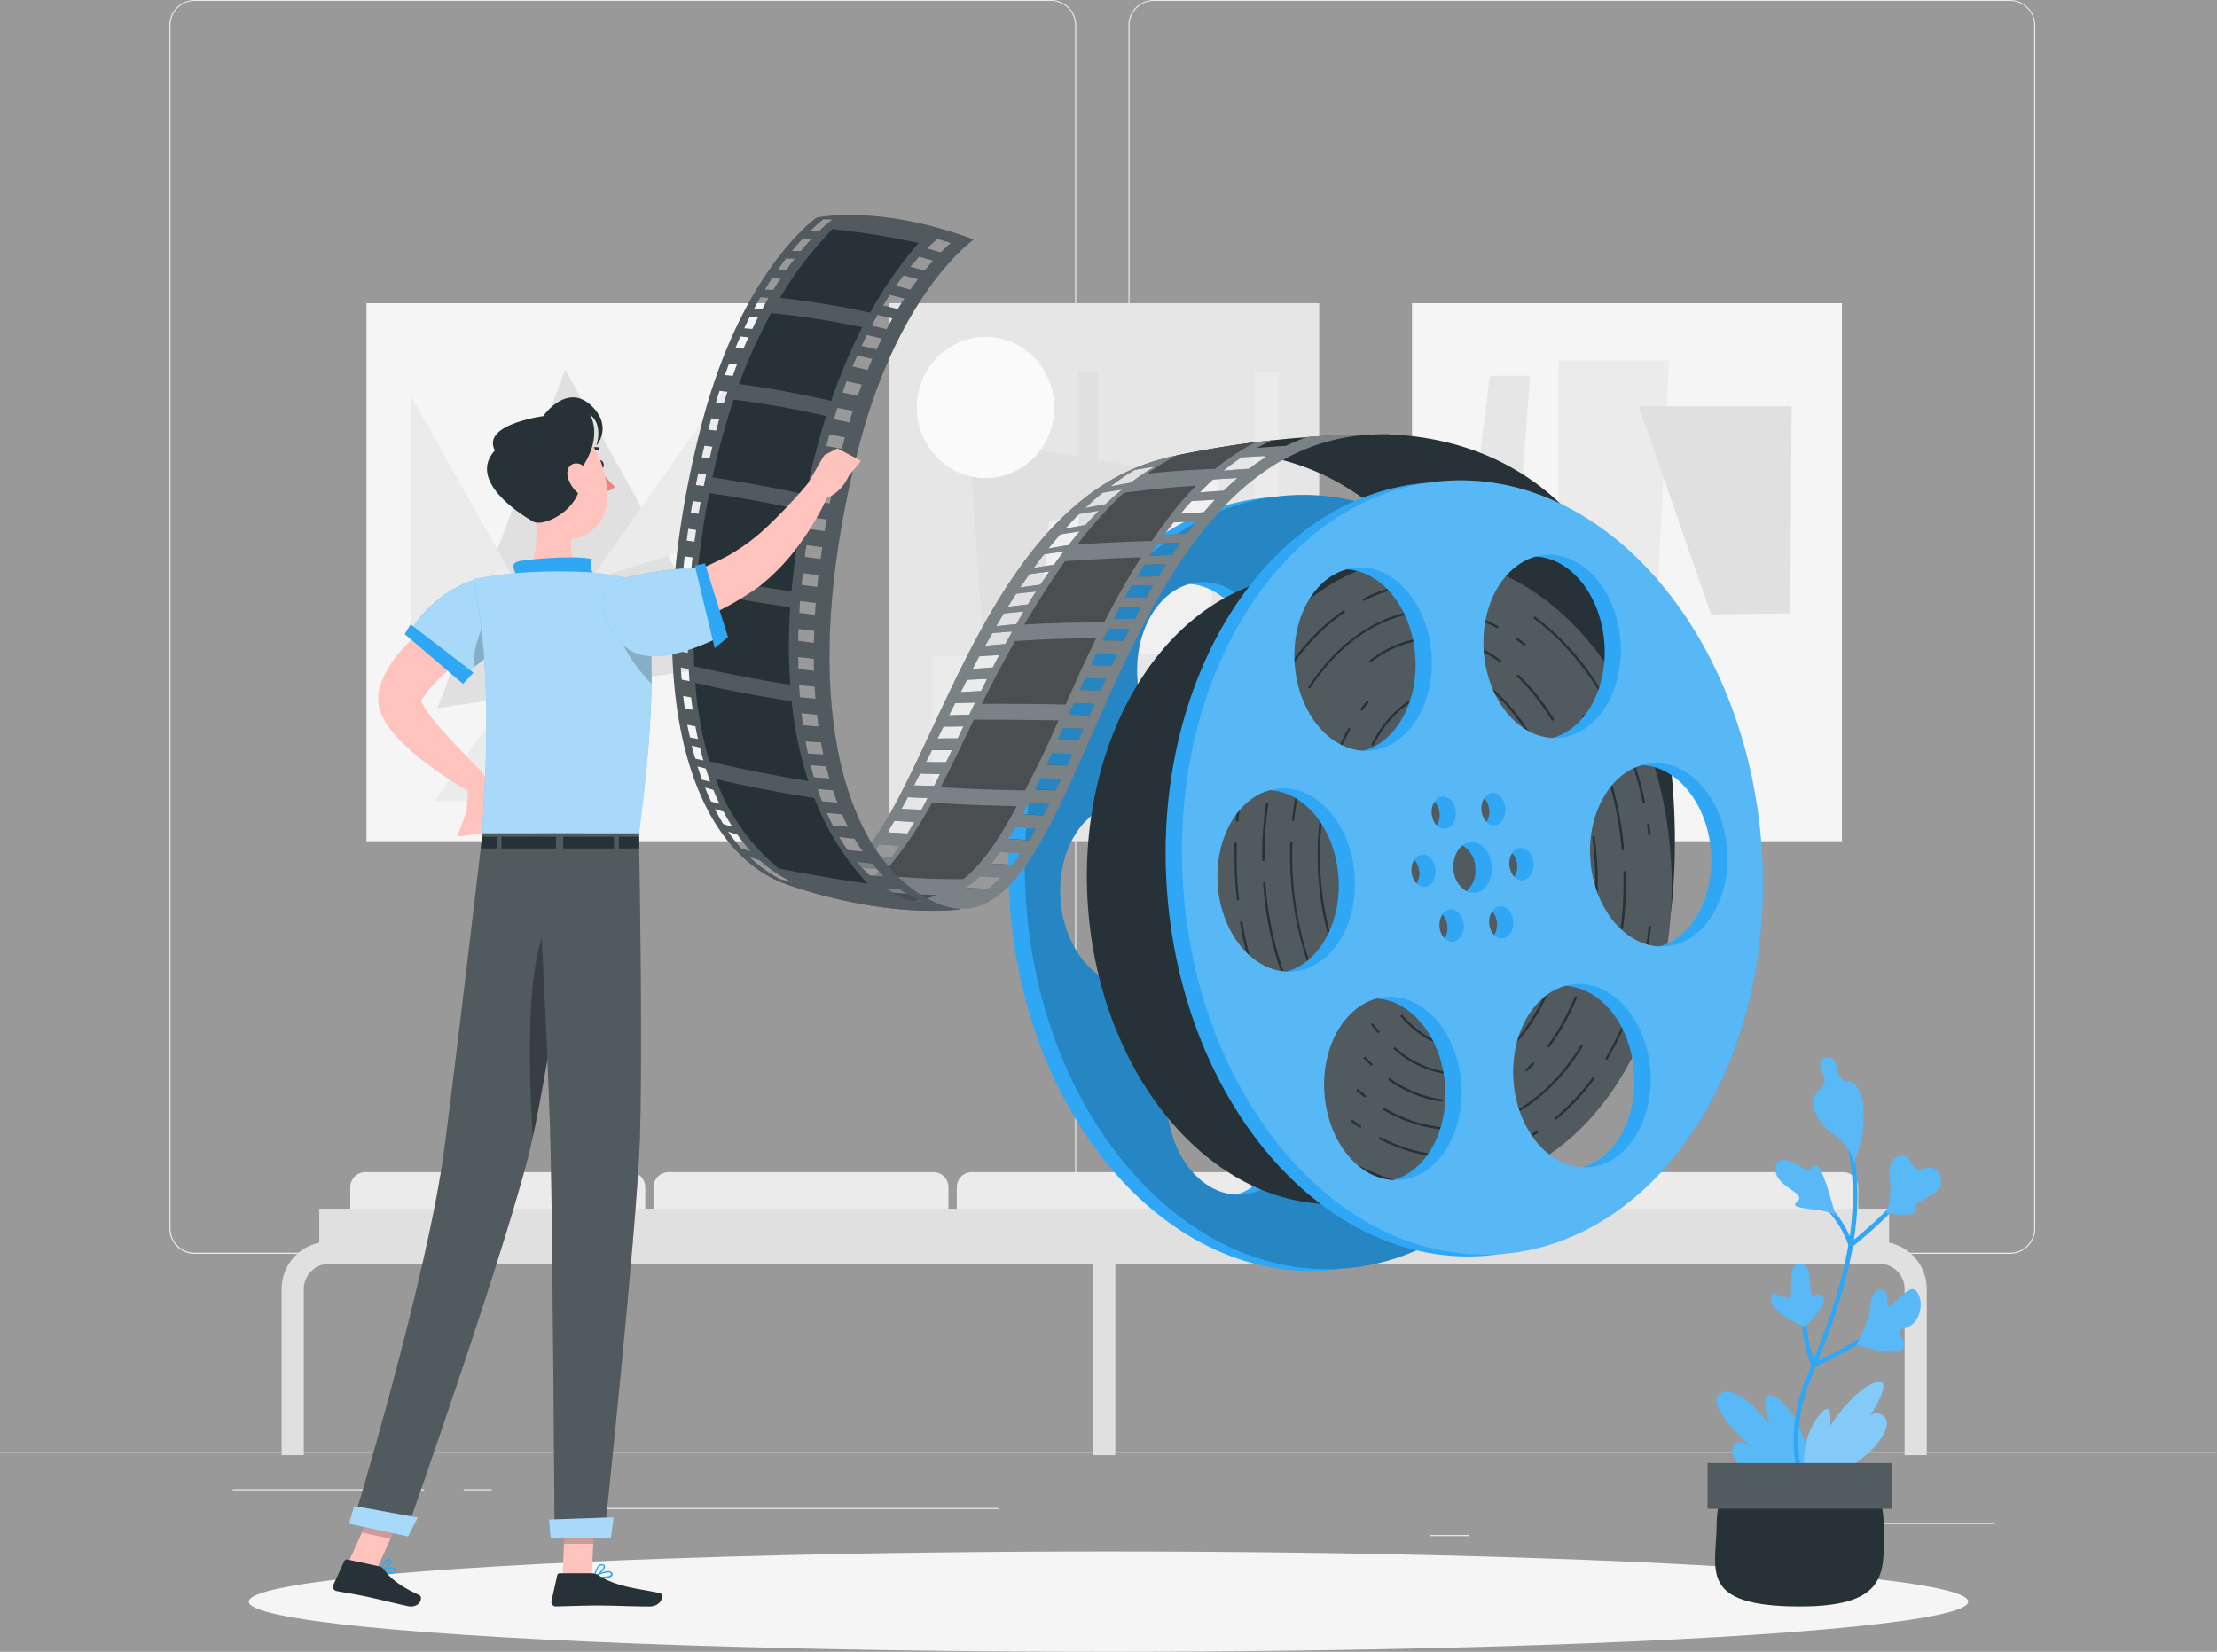 <?xml version="1.0" encoding="UTF-8" standalone="no"?>
<svg
   viewBox="0 0 500 372.56"
   version="1.1"
   id="svg110"
   width="500"
   height="372.56"
   xmlns="http://www.w3.org/2000/svg"
   xmlns:svg="http://www.w3.org/2000/svg">
  <defs
     id="defs110" />
  <rect
     style="fill:#999999;stroke-width:0.147"
     id="rect110"
     width="508.895"
     height="384.371"
     x="-3.812"
     y="-5.718" />
  <g
     id="freepik--background-complete--inject-78"
     transform="translate(0,-55)">
    <rect
       y="382.4"
       width="500"
       height="0.25"
       style="fill:#ebebeb"
       id="rect1"
       x="0" />
    <rect
       x="416.78"
       y="398.49"
       width="33.12"
       height="0.25"
       style="fill:#ebebeb"
       id="rect2" />
    <rect
       x="322.53"
       y="401.21"
       width="8.69"
       height="0.25"
       style="fill:#ebebeb"
       id="rect3" />
    <rect
       x="396.59"
       y="389.21"
       width="19.19"
       height="0.25"
       style="fill:#ebebeb"
       id="rect4" />
    <rect
       x="52.46"
       y="390.89"
       width="43.19"
       height="0.25"
       style="fill:#ebebeb"
       id="rect5" />
    <rect
       x="104.56"
       y="390.89"
       width="6.33"
       height="0.25"
       style="fill:#ebebeb"
       id="rect6" />
    <rect
       x="131.47"
       y="395.11"
       width="93.68"
       height="0.25"
       style="fill:#ebebeb"
       id="rect7" />
    <path
       d="M 237,337.8 H 43.91 a 5.71,5.71 0 0 1 -5.7,-5.71 V 60.66 A 5.71,5.71 0 0 1 43.91,55 H 237 a 5.71,5.71 0 0 1 5.71,5.71 V 332.09 A 5.71,5.71 0 0 1 237,337.8 Z M 43.91,55.2 a 5.46,5.46 0 0 0 -5.45,5.46 v 271.43 a 5.46,5.46 0 0 0 5.45,5.46 H 237 a 5.47,5.47 0 0 0 5.46,-5.46 V 60.66 A 5.47,5.47 0 0 0 237,55.2 Z"
       style="fill:#ebebeb"
       id="path7" />
    <path
       d="m 453.31,337.8 h -193.1 a 5.72,5.72 0 0 1 -5.71,-5.71 V 60.66 A 5.72,5.72 0 0 1 260.21,55 h 193.1 a 5.71,5.71 0 0 1 5.69,5.66 v 271.43 a 5.71,5.71 0 0 1 -5.69,5.71 z M 260.21,55.2 a 5.47,5.47 0 0 0 -5.46,5.46 v 271.43 a 5.47,5.47 0 0 0 5.46,5.46 h 193.1 a 5.47,5.47 0 0 0 5.46,-5.46 V 60.66 a 5.47,5.47 0 0 0 -5.46,-5.46 z"
       style="fill:#ebebeb"
       id="path8" />
    <rect
       x="318.45"
       y="123.4"
       width="96.96"
       height="121.34"
       style="fill:#f5f5f5"
       id="rect8" />
    <polygon
       points="373.85,188.46 376.42,136.3 351.43,136.3 351.43,189.65 "
       style="fill:#ebebeb"
       id="polygon8" />
    <polygon
       points="403.77,193.33 385.91,193.59 369.58,146.63 404.07,146.63 "
       style="fill:#e0e0e0"
       id="polygon9" />
    <polygon
       points="341.9,181.41 330.55,184.07 336,139.75 345.07,139.75 "
       style="fill:#e6e6e6"
       id="polygon10" />
    <rect
       x="82.66"
       y="123.4"
       width="96.96"
       height="121.34"
       style="fill:#f5f5f5"
       id="rect10" />
    <polygon
       points="98.67,214.69 127.49,138.41 164.3,205.05 "
       style="fill:#e0e0e0"
       id="polygon11" />
    <polygon
       points="144.15,235.73 92.64,144.25 92.64,198.37 167.74,175.05 169.97,133.48 97.96,235.73 "
       style="fill:#ebebeb"
       id="polygon12" />
    <rect
       x="200.55"
       y="123.4"
       width="96.96"
       height="121.34"
       transform="rotate(180,249.035,184.065)"
       style="fill:#e6e6e6"
       id="rect12" />
    <polygon
       points="218.57,153.82 222.74,214.68 273.69,163.18 "
       style="fill:#e0e0e0"
       id="polygon13" />
    <polygon
       points="236.62,172.67 233.84,202.89 272.46,202.47 274.99,162.98 "
       style="fill:#f0f0f0"
       id="polygon14" />
    <ellipse
       cx="222.28"
       cy="146.9"
       rx="15.49"
       ry="15.93"
       style="fill:#fafafa"
       id="ellipse14" />
    <path
       d="m 267.45,216.56 a 7.51,7.51 0 1 1 7.51,7.72 7.63,7.63 0 0 1 -7.51,-7.72 z"
       style="fill:#e0e0e0"
       id="path14" />
    <polygon
       points="269.72,201.11 273.18,230.13 251.49,216.56 "
       style="fill:#f5f5f5"
       id="polygon15" />
    <rect
       x="243.3"
       y="138.83"
       width="4.26"
       height="96.89"
       style="fill:#e0e0e0"
       id="rect15" />
    <rect
       x="282.9"
       y="138.83"
       width="5.52"
       height="92.61"
       style="fill:#ebebeb"
       id="rect16" />
    <rect
       x="210.29"
       y="202.89"
       width="28.18"
       height="28.99"
       style="fill:#ebebeb"
       id="rect17" />
    <path
       d="m 82.41,319.37 h 59.72 a 3.4,3.4 0 0 1 3.4,3.4 v 11.69 H 79 v -11.68 a 3.4,3.4 0 0 1 3.41,-3.41 z"
       style="fill:#ebebeb"
       id="path17" />
    <path
       d="m 150.79,319.37 h 59.72 a 3.4,3.4 0 0 1 3.4,3.4 v 11.69 h -66.52 v -11.68 a 3.4,3.4 0 0 1 3.4,-3.41 z"
       style="fill:#ebebeb"
       id="path18" />
    <path
       d="m 219.18,319.37 h 59.72 a 3.4,3.4 0 0 1 3.4,3.4 v 11.69 h -66.52 v -11.68 a 3.4,3.4 0 0 1 3.4,-3.41 z"
       style="fill:#ebebeb"
       id="path19" />
    <path
       d="m 287.56,319.37 h 59.72 a 3.4,3.4 0 0 1 3.4,3.4 v 11.69 h -66.52 v -11.68 a 3.4,3.4 0 0 1 3.4,-3.41 z"
       style="fill:#ebebeb"
       id="path20" />
    <path
       d="m 355.95,319.37 h 59.72 a 3.4,3.4 0 0 1 3.4,3.4 v 11.69 h -66.52 v -11.68 a 3.4,3.4 0 0 1 3.4,-3.41 z"
       style="fill:#ebebeb"
       id="path21" />
    <rect
       x="72.01"
       y="327.61"
       width="354.04"
       height="12.35"
       style="fill:#e0e0e0"
       id="rect21" />
    <path
       d="m 434.55,383.21 h -5 v -37.48 a 5.69,5.69 0 0 0 -5.68,-5.68 H 74.2 a 5.69,5.69 0 0 0 -5.68,5.68 v 37.48 h -5 V 345.73 A 10.69,10.69 0 0 1 74.2,335.05 h 349.67 a 10.69,10.69 0 0 1 10.68,10.68 z"
       style="fill:#e0e0e0"
       id="path22" />
    <rect
       x="246.54"
       y="333.79"
       width="5"
       height="49.42"
       style="fill:#e0e0e0"
       id="rect22" />
  </g>
  <g
     id="freepik--Shadow--inject-78"
     transform="translate(0,-55)">
    <ellipse
       id="freepik--path--inject-78"
       cx="250"
       cy="416.24"
       rx="193.89"
       ry="11.32"
       style="fill:#f5f5f5" />
  </g>
  <g
     id="freepik--film-roll--inject-78"
     transform="translate(0,-55)">
    <path
       d="m 361.85,249.28 c -3.44,-48.15 -35.43,-85.11 -71.44,-82.53 -1.21,0.08 -2.4,0.22 -3.59,0.39 h -0.08 c -36,2.58 -62.41,43.7 -59,91.86 3.41,48.16 35.42,85.11 71.43,82.54 1.21,-0.09 2.41,-0.22 3.6,-0.4 h 0.08 c 36.04,-2.57 62.44,-43.7 59,-91.86 z m -11.41,1.17 c 0.71,10.35 -4.39,19.31 -11.72,21.31 -8,-0.39 -14.75,-8.83 -15.5,-19.62 -0.72,-10.35 4.38,-19.31 11.71,-21.3 7.95,0.39 14.76,8.82 15.51,19.61 z m -32.9,-64.3 c 7.75,5.29 11.08,17.79 7.43,27.91 -2.07,5.75 -6,9.49 -10.33,10.69 A 13,13 0 0 1 308,222.41 c -7.75,-5.29 -11.07,-17.78 -7.43,-27.9 2.07,-5.75 5.95,-9.5 10.34,-10.69 a 12.92,12.92 0 0 1 6.63,2.33 z m -28.2,82 a 4.77,4.77 0 0 1 0.1,-2.78 3.9,3.9 0 0 1 0.4,-0.79 4.57,4.57 0 0 1 0.88,4.56 3.23,3.23 0 0 1 -0.39,0.79 4,4 0 0 1 -0.99,-1.78 z m 3,-13.9 a 6.2,6.2 0 0 1 2,-5.29 6.1,6.1 0 0 1 2.94,5.07 6.18,6.18 0 0 1 -2,5.29 6.09,6.09 0 0 1 -2.93,-5.07 z m 7.92,-14.12 a 4.69,4.69 0 0 1 -0.1,2.78 3.23,3.23 0 0 1 -0.39,0.79 4.57,4.57 0 0 1 -0.89,-4.56 3.9,3.9 0 0 1 0.4,-0.79 4,4 0 0 1 0.99,1.78 z m -61.09,17.7 c -0.72,-10.35 4.38,-19.31 11.71,-21.31 8,0.39 14.76,8.83 15.51,19.62 0.71,10.35 -4.39,19.31 -11.71,21.31 -7.95,-0.4 -14.75,-8.83 -15.5,-19.62 z m 32.9,64.3 c -7.75,-5.29 -11.08,-17.79 -7.43,-27.91 2.07,-5.75 6,-9.49 10.33,-10.69 a 13,13 0 0 1 6.63,2.34 c 7.75,5.29 11.08,17.78 7.43,27.91 -2.07,5.75 -6,9.49 -10.33,10.68 a 12.92,12.92 0 0 1 -6.62,-2.33 z M 288.7,240 a 4.65,4.65 0 0 1 0.48,2.74 4,4 0 0 1 -0.62,1.73 3.68,3.68 0 0 1 -0.63,-0.85 4.86,4.86 0 0 1 -0.48,-2.75 4,4 0 0 1 0.62,-1.73 3.3,3.3 0 0 1 0.63,0.86 z m -4.06,14.92 a 4.34,4.34 0 0 1 -0.63,2.65 4.16,4.16 0 0 1 -1.14,-2.68 4.33,4.33 0 0 1 0.63,-2.64 4.14,4.14 0 0 1 1.14,2.65 z M 280.88,196 c 5,9.53 3.43,22.36 -3.52,28.64 a 13.1,13.1 0 0 1 -5.33,3 c -4.83,-0.25 -9.6,-3.48 -12.65,-9.27 -5,-9.54 -3.43,-22.36 3.52,-28.65 a 13.08,13.08 0 0 1 5.33,-3 c 4.83,0.28 9.6,3.48 12.65,9.28 z m 20,72.32 a 4.62,4.62 0 0 1 0.15,-4.48 3.51,3.51 0 0 1 0.62,0.86 4.65,4.65 0 0 1 0.48,2.74 4,4 0 0 1 -0.62,1.73 4,4 0 0 1 -0.6,-0.86 z M 305,253.38 a 4.3,4.3 0 0 1 0.64,-2.65 4.27,4.27 0 0 1 1.14,2.68 4.31,4.31 0 0 1 -0.64,2.65 4.27,4.27 0 0 1 -1.14,-2.68 z m 3.77,58.91 c -5,-9.53 -3.44,-22.36 3.51,-28.64 a 13.09,13.09 0 0 1 5.33,-3 c 4.84,0.24 9.61,3.47 12.65,9.26 5,9.54 3.44,22.36 -3.51,28.65 a 13.14,13.14 0 0 1 -5.33,3 c -4.87,-0.25 -9.64,-3.47 -12.68,-9.27 z"
       style="fill:#30a7f5"
       id="path23" />
    <path
       d="m 290.41,166.75 c -36,2.57 -62.41,43.7 -59,91.85 3.41,48.15 35.43,85.11 71.44,82.54 36.01,-2.57 62.41,-43.7 59,-91.86 -3.41,-48.16 -35.43,-85.11 -71.44,-82.53 z m 10.16,27.76 c 3.65,-10.12 12.89,-14 20.64,-8.75 7.75,5.25 11.08,17.78 7.43,27.9 -3.65,10.12 -12.88,14 -20.63,8.75 -7.75,-5.25 -11.08,-17.78 -7.44,-27.9 z m 9.85,58.5 c 0.14,2 -1,3.72 -2.46,3.83 v 0 c -1.5,0.1 -2.84,-1.45 -3,-3.46 -0.16,-2.01 1,-3.72 2.47,-3.83 1.47,-0.11 2.85,1.45 2.99,3.45 z m -11.53,-13.87 a 2.71,2.71 0 0 1 2.22,-2 2.21,2.21 0 0 1 1.42,0.42 3.62,3.62 0 0 1 1.41,2.14 4.7,4.7 0 0 1 -0.09,2.78 2.7,2.7 0 0 1 -2.22,1.95 2.19,2.19 0 0 1 -1.43,-0.41 4.41,4.41 0 0 1 -1.31,-4.88 z m -6.52,0.44 a 4.75,4.75 0 0 1 0.49,2.74 3.64,3.64 0 0 1 -1.11,2.31 2.16,2.16 0 0 1 -1.33,0.6 2.73,2.73 0 0 1 -2.49,-1.63 4.86,4.86 0 0 1 -0.48,-2.75 3.74,3.74 0 0 1 1.1,-2.31 2.27,2.27 0 0 1 1.34,-0.6 2.7,2.7 0 0 1 2.48,1.64 z M 262.9,189.7 c 7,-6.28 16.64,-3.65 21.65,5.89 5.01,9.54 3.45,22.41 -3.55,28.65 -7,6.24 -16.65,3.64 -21.66,-5.89 C 254.33,208.82 256,196 262.9,189.7 Z m 25.42,64.81 c 0.14,2 -1,3.72 -2.47,3.82 v 0 c -1.51,0.11 -2.84,-1.45 -3,-3.46 -0.16,-2.01 1,-3.72 2.46,-3.82 1.46,-0.1 2.87,1.45 3.01,3.46 z m -49.14,3.32 c -0.79,-11.4 5.48,-21.12 14,-21.7 8.52,-0.58 16.09,8.21 16.88,19.61 0.79,11.4 -5.48,21.12 -14,21.7 -8.52,0.58 -16.06,-8.2 -16.88,-19.61 z m 53.54,55.55 c -3.65,10.12 -12.89,14 -20.64,8.75 -7.75,-5.25 -11.08,-17.79 -7.43,-27.91 3.65,-10.12 12.88,-14 20.63,-8.75 7.75,5.25 11.08,17.79 7.44,27.91 z m 1.68,-44.63 a 2.72,2.72 0 0 1 -2.22,1.95 2.2,2.2 0 0 1 -1.42,-0.41 3.68,3.68 0 0 1 -1.42,-2.14 4.77,4.77 0 0 1 0.1,-2.78 2.71,2.71 0 0 1 2.22,-2 2.31,2.31 0 0 1 1.43,0.41 4.42,4.42 0 0 1 1.31,4.97 z m -2,-14.5 c -0.23,-3.17 1.51,-5.88 3.88,-6.05 2.37,-0.17 4.48,2.26 4.71,5.44 0.23,3.18 -1.51,5.88 -3.88,6.05 -2.37,0.17 -4.54,-2.27 -4.76,-5.44 z m 8.56,14.06 a 4.42,4.42 0 0 1 0.62,-5.06 2.27,2.27 0 0 1 1.34,-0.6 2.72,2.72 0 0 1 2.49,1.64 4.82,4.82 0 0 1 0.48,2.74 3.69,3.69 0 0 1 -1.1,2.31 2.21,2.21 0 0 1 -1.34,0.6 2.73,2.73 0 0 1 -2.54,-1.63 z m 29.48,49.87 c -6.95,6.29 -16.64,3.65 -21.65,-5.89 -5.01,-9.54 -3.44,-22.36 3.51,-28.64 6.95,-6.28 16.65,-3.65 21.65,5.89 5,9.54 3.39,22.36 -3.56,28.64 z m 9.71,-46.43 c -8.53,0.58 -16.09,-8.2 -16.88,-19.61 -0.79,-11.41 5.48,-21.12 14,-21.69 8.52,-0.57 16.09,8.2 16.88,19.6 0.79,11.4 -5.52,21.12 -14.05,21.7 z"
       style="opacity:0.2"
       id="path24" />
    <path
       d="m 316.61,153.17 c 59.79,5.47 64,80.3 60.05,109 l -31,-9.66 c 0,0 -6,-89.91 -65.78,-95.38 0,0 -5.91,-0.74 -17.06,1.17 a 222.51,222.51 0 0 1 50.57,-5.3"
       style="opacity:0.2;fill:#fafafa"
       id="path25" />
    <path
       d="m 316.61,153.17 c 59.79,5.47 64,80.3 60.05,109 l -31,-9.66 c 0,0 -6,-89.91 -65.78,-95.38 0,0 -5.91,-0.74 -17.06,1.17 a 222.51,222.51 0 0 1 50.57,-5.3"
       style="fill:#263238"
       id="path26" />
    <path
       d="m 313.39,153 c -6.43,-0.14 -12.74,0.11 -18.61,0.57 a 42.45,42.45 0 0 0 -4.81,2 c -2.22,0.13 -4.39,0.28 -6.48,0.45 1.13,-0.63 2.3,-1.2 3.49,-1.73 a 216.18,216.18 0 0 0 -24.16,4 h 0.06 c -50.4,12.4 -55,103.25 -84,96.5 l 0.47,0.15 c 0,0 18,7 37.13,5.14 l -0.6,-0.15 c 30.24,3 34.95,-109 97.58,-107 z m -57.55,8 c 1.42,-0.24 2.92,-0.49 4.49,-0.72 a 54.7,54.7 0 0 0 -5.3,3.58 v 0 c -1.64,0.28 -3.19,0.58 -4.6,0.87 a 59.88,59.88 0 0 1 5.41,-3.73 z m -7.18,5.14 c 1.37,-0.25 2.84,-0.49 4.39,-0.73 -1.28,1.06 -2.54,2.17 -3.74,3.33 v 0 c -1.64,0.29 -3.16,0.57 -4.55,0.85 1.24,-1.18 2.55,-2.34 3.9,-3.44 z m -5.26,4.78 c 1.38,-0.24 2.85,-0.48 4.41,-0.71 -1,1 -2,2.1 -3,3.21 -1.64,0.27 -3.16,0.55 -4.53,0.81 q 1.51,-1.7 3.12,-3.3 z m -4.28,4.61 v 0 l 4.42,-0.69 c -0.86,1 -1.71,2 -2.54,3.1 -1.63,0.26 -3.15,0.52 -4.54,0.77 0.88,-1.07 1.76,-2.13 2.66,-3.17 z m -3.68,4.51 c 1.39,-0.22 2.87,-0.43 4.45,-0.65 q -1.12,1.48 -2.22,3 c -1.62,0.23 -3.14,0.47 -4.53,0.7 0.74,-1.01 1.51,-2.03 2.3,-3.04 z m -3.29,4.46 c 1.41,-0.2 2.9,-0.4 4.47,-0.58 -0.67,1 -1.33,1.95 -2,2.95 v 0 c -1.62,0.21 -3.15,0.44 -4.55,0.65 0.7,-1.02 1.39,-2.02 2.08,-3.01 z m -3,4.42 c 1.41,-0.17 2.91,-0.34 4.49,-0.5 -0.62,0.95 -1.22,1.92 -1.81,2.9 -1.61,0.17 -3.13,0.37 -4.54,0.55 0.63,-0.98 1.25,-1.96 1.88,-2.94 z m -2.78,4.45 c 1.42,-0.16 2.92,-0.31 4.5,-0.44 -0.57,0.94 -1.11,1.89 -1.66,2.84 -1.61,0.16 -3.12,0.32 -4.54,0.49 z m -2.59,4.45 c 1.42,-0.14 2.92,-0.27 4.49,-0.37 -0.53,0.93 -1,1.87 -1.55,2.81 -1.6,0.12 -3.11,0.27 -4.55,0.41 0.55,-0.95 1.08,-1.89 1.63,-2.84 z m -27.58,55.72 -4.48,-0.44 a 25.22,25.22 0 0 0 2.53,-2.45 c 1.4,0.15 2.89,0.29 4.44,0.42 a 28.91,28.91 0 0 1 -2.47,2.48 z m 4.75,-5.2 -4.44,-0.35 c 0.62,-0.81 1.25,-1.66 1.87,-2.56 l 4.42,0.34 c -0.59,0.91 -1.2,1.77 -1.8,2.58 z m 3.66,-5.34 c -1.56,-0.09 -3,-0.19 -4.46,-0.26 q 0.79,-1.26 1.59,-2.61 l 4.45,0.27 c -0.51,0.9 -1.04,1.77 -1.56,2.6 z m 3.15,-5.37 -4.47,-0.19 c 0.48,-0.85 1,-1.73 1.45,-2.63 l 4.45,0.19 c -0.45,0.9 -0.93,1.78 -1.41,2.64 z m 2.88,-5.38 -4.49,-0.11 c 0.45,-0.87 0.91,-1.75 1.36,-2.66 l 4.48,0.12 c -0.44,0.91 -0.88,1.79 -1.33,2.66 z m 2.71,-5.37 h -4.5 c 0.44,-0.89 0.89,-1.77 1.33,-2.68 h 4.49 c -0.43,0.91 -0.87,1.8 -1.3,2.69 z m 2.64,-5.35 c -1.6,0 -3.1,0 -4.53,0.05 0.45,-0.89 0.89,-1.8 1.34,-2.7 1.43,0 2.92,0 4.5,-0.06 z m 2.6,-5.34 -4.52,0.14 c 0.44,-0.91 0.9,-1.82 1.37,-2.74 l 4.49,-0.13 z m 2.63,-5.33 -4.53,0.24 1.41,-2.77 c 1.43,-0.08 2.93,-0.15 4.51,-0.21 -0.45,0.88 -0.91,1.88 -1.37,2.75 z m -1.85,-5 q 0.74,-1.41 1.5,-2.82 c 1.43,-0.1 2.93,-0.2 4.5,-0.29 -0.49,0.93 -1,1.85 -1.46,2.78 -1.58,0.14 -3.09,0.24 -4.52,0.37 z m 3.36,49.64 -4.91,-0.29 a 20.23,20.23 0 0 0 3.12,-2.5 l 4.78,0.26 a 19.78,19.78 0 0 1 -2.97,2.57 z m 5.58,-5.46 -4.71,-0.26 c 0.64,-0.8 1.29,-1.67 1.92,-2.59 1.52,0.1 3.09,0.18 4.69,0.26 -0.61,0.96 -1.21,1.82 -1.88,2.63 z m 3.8,-5.57 -4.66,-0.24 q 0.76,-1.26 1.53,-2.61 l 4.65,0.24 c -0.49,0.94 -0.99,1.81 -1.5,2.65 z m 3.14,-5.6 -4.65,-0.23 c 0.46,-0.86 0.91,-1.73 1.36,-2.62 l 4.63,0.23 c -0.42,0.93 -0.87,1.81 -1.32,2.66 z m 2.79,-5.61 -4.63,-0.22 c 0.42,-0.86 0.84,-1.75 1.25,-2.64 1.51,0.08 3.06,0.14 4.63,0.23 -0.4,0.93 -0.81,1.81 -1.23,2.67 z m 2.61,-5.63 -4.62,-0.2 1.2,-2.64 4.62,0.21 c -0.38,0.93 -0.78,1.8 -1.18,2.67 z m 2.55,-5.63 -4.63,-0.18 1.17,-2.65 c 1.51,0.06 3,0.12 4.62,0.2 z m 2.48,-5.63 -4.64,-0.16 c 0.39,-0.88 0.79,-1.76 1.18,-2.66 l 4.64,0.18 z m 2.51,-5.62 c -1.58,0 -3.13,-0.11 -4.66,-0.14 0.41,-0.88 0.81,-1.77 1.21,-2.65 l 4.65,0.15 c -0.39,0.89 -0.81,1.8 -1.2,2.68 z m 2.57,-5.61 -4.67,-0.12 c 0.41,-0.88 0.83,-1.77 1.26,-2.66 1.52,0 3.08,0.07 4.66,0.13 -0.42,0.92 -0.84,1.8 -1.25,2.69 z m 2.67,-5.6 c -1.59,-0.05 -3.16,-0.08 -4.7,-0.09 0.44,-0.9 0.88,-1.79 1.33,-2.68 1.54,0 3.1,0.06 4.69,0.11 -0.45,0.92 -0.89,1.81 -1.32,2.7 z m 2.47,-4.92 c -1.61,0 -3.19,0 -4.74,0 0.46,-0.9 0.92,-1.8 1.4,-2.69 q 2.33,0 4.74,0 c -0.47,0.95 -0.94,1.85 -1.4,2.73 z m 2.61,-4.87 c -1.64,0 -3.25,0 -4.81,0.06 0.5,-0.91 1,-1.82 1.53,-2.72 1.57,0 3.16,0 4.8,0 -0.52,0.91 -1.03,1.81 -1.52,2.7 z M 261.3,185 c -1.67,0 -3.3,0.07 -4.89,0.13 0.55,-0.93 1.1,-1.85 1.67,-2.75 1.59,-0.05 3.22,-0.08 4.89,-0.1 -0.57,0.86 -1.13,1.72 -1.67,2.72 z m 3,-4.83 c -1.7,0.05 -3.36,0.12 -5,0.2 0.6,-0.94 1.22,-1.86 1.85,-2.77 1.63,-0.06 3.29,-0.12 5,-0.16 -0.59,0.86 -1.21,1.77 -1.82,2.69 z m 3.36,-4.8 c -1.74,0.07 -3.43,0.16 -5.09,0.26 0.69,-1 1.4,-1.9 2.12,-2.81 1.66,-0.1 3.37,-0.17 5.11,-0.22 -0.7,0.86 -1.41,1.78 -2.11,2.73 z m 3.82,-4.83 c -1.79,0.1 -3.53,0.21 -5.23,0.33 0.81,-1 1.64,-1.93 2.48,-2.86 1.72,-0.11 3.48,-0.2 5.28,-0.29 -0.83,0.88 -1.67,1.81 -2.5,2.78 z m 4.53,-4.86 c -1.87,0.11 -3.69,0.24 -5.44,0.38 1,-1 2,-2 3,-2.91 1.79,-0.14 3.63,-0.24 5.52,-0.34 -1,0.88 -2.04,1.84 -3.09,2.83 z m 5.7,-4.95 v 0 c -2,0.11 -3.91,0.26 -5.78,0.43 a 49.24,49.24 0 0 1 4.08,-3 v 0 c 1.93,-0.14 3.91,-0.25 5.94,-0.35 a 46.91,46.91 0 0 0 -4.21,2.88 z"
       style="fill:#263238"
       id="path27" />
    <path
       d="m 311.39,152.94 h 2 v 0 c -0.66,0.06 -1.33,-0.01 -2,0 z M 290,155.56 c -2.22,0.13 -4.39,0.28 -6.48,0.45 1.13,-0.63 2.31,-1.2 3.48,-1.73 -1.29,0.14 -2.54,0.3 -3.77,0.45 -8,1 -14.33,2.26 -17.7,3 -1.55,0.33 -2.48,0.55 -2.65,0.59 v 0 c -50.4,12.39 -55,103.24 -84,96.49 l 0.47,0.15 c 0,0 18,7 37.13,5.13 l -0.6,-0.14 c 29.91,3 34.83,-106.56 95.56,-107 -5.74,-0.05 -11.36,0.19 -16.61,0.6 A 44.36,44.36 0 0 0 290,155.56 Z M 255.84,161 c 1.42,-0.24 2.92,-0.49 4.49,-0.72 a 54.7,54.7 0 0 0 -5.3,3.58 v 0 c -1.64,0.28 -3.19,0.58 -4.6,0.87 a 59.88,59.88 0 0 1 5.41,-3.73 z m -7.18,5.14 c 1.37,-0.25 2.84,-0.49 4.39,-0.73 -1.28,1.06 -2.54,2.17 -3.74,3.33 v 0 c -1.64,0.29 -3.16,0.57 -4.55,0.85 1.24,-1.18 2.55,-2.34 3.9,-3.44 z m -5.26,4.78 c 1.38,-0.24 2.85,-0.48 4.41,-0.71 -1,1 -2,2.1 -3,3.21 -1.64,0.27 -3.16,0.55 -4.53,0.81 q 1.51,-1.7 3.12,-3.3 z m -4.28,4.61 v 0 l 4.42,-0.69 c -0.86,1 -1.71,2 -2.54,3.1 -1.63,0.26 -3.15,0.52 -4.54,0.77 0.88,-1.07 1.76,-2.13 2.66,-3.17 z m -3.68,4.51 c 1.39,-0.22 2.87,-0.43 4.45,-0.65 q -1.12,1.48 -2.22,3 c -1.62,0.23 -3.14,0.47 -4.53,0.7 0.74,-1.01 1.51,-2.03 2.3,-3.04 z m -3.29,4.46 c 1.41,-0.2 2.9,-0.4 4.47,-0.58 -0.67,1 -1.33,1.95 -2,2.95 v 0 c -1.62,0.21 -3.15,0.44 -4.55,0.65 0.7,-1.02 1.39,-2.02 2.08,-3.01 z m -3,4.42 c 1.41,-0.17 2.91,-0.34 4.49,-0.5 -0.62,0.95 -1.22,1.92 -1.81,2.9 -1.61,0.17 -3.13,0.37 -4.54,0.55 0.63,-0.98 1.25,-1.96 1.88,-2.94 z m -2.78,4.45 c 1.42,-0.16 2.92,-0.31 4.5,-0.44 -0.57,0.94 -1.11,1.89 -1.66,2.84 -1.61,0.16 -3.12,0.32 -4.54,0.49 z m -2.59,4.45 c 1.42,-0.14 2.92,-0.27 4.49,-0.37 -0.53,0.93 -1,1.87 -1.55,2.81 -1.6,0.12 -3.11,0.27 -4.55,0.41 0.55,-0.95 1.08,-1.89 1.63,-2.84 z m -2.91,5.25 c 1.43,-0.1 2.93,-0.2 4.5,-0.29 -0.49,0.93 -1,1.85 -1.46,2.78 -1.6,0.1 -3.11,0.2 -4.54,0.33 q 0.76,-1.4 1.52,-2.81 z m -2.77,5.26 c 1.43,-0.08 2.93,-0.15 4.51,-0.21 -0.47,0.91 -0.93,1.83 -1.39,2.74 l -4.53,0.24 z m -2.66,5.26 4.49,-0.13 -1.34,2.73 -4.52,0.14 c 0.46,-0.9 0.93,-1.81 1.39,-2.73 z m -2.64,5.29 c 1.43,0 2.92,0 4.5,-0.06 l -1.3,2.72 c -1.6,0 -3.1,0 -4.53,0.05 0.46,-0.89 0.9,-1.8 1.35,-2.7 z m -2.62,5.29 h 4.49 c -0.45,0.9 -0.89,1.8 -1.32,2.68 h -4.5 c 0.46,-0.85 0.91,-1.76 1.35,-2.67 z m -2.67,5.31 4.48,0.12 c -0.46,0.9 -0.9,1.78 -1.35,2.65 l -4.49,-0.11 c 0.47,-0.86 0.93,-1.74 1.38,-2.65 z m -2.77,5.33 4.45,0.19 c -0.47,0.89 -1,1.77 -1.43,2.63 l -4.47,-0.19 c 0.5,-0.84 0.98,-1.72 1.47,-2.62 z m -3,5.32 4.45,0.27 c -0.53,0.89 -1.06,1.76 -1.58,2.6 -1.56,-0.09 -3,-0.19 -4.46,-0.26 q 0.85,-1.25 1.61,-2.6 z m -3.36,5.3 4.42,0.34 c -0.61,0.9 -1.22,1.76 -1.85,2.57 l -4.44,-0.35 c 0.64,-0.8 1.27,-1.65 1.89,-2.55 z m -4.13,5.22 c 1.4,0.15 2.89,0.29 4.44,0.42 a 28.91,28.91 0 0 1 -2.49,2.47 l -4.48,-0.44 a 25.22,25.22 0 0 0 2.55,-2.44 z m 28.48,4.88 -4.91,-0.29 a 20.23,20.23 0 0 0 3.12,-2.5 l 4.78,0.26 a 19.78,19.78 0 0 1 -2.97,2.54 z m 5.58,-5.46 -4.71,-0.26 c 0.64,-0.8 1.29,-1.67 1.92,-2.59 1.52,0.1 3.09,0.18 4.69,0.26 -0.61,0.93 -1.21,1.79 -1.88,2.6 z m 3.8,-5.57 -4.66,-0.24 q 0.76,-1.26 1.53,-2.61 l 4.65,0.24 c -0.49,0.91 -0.99,1.78 -1.5,2.62 z m 3.14,-5.6 -4.65,-0.23 c 0.46,-0.86 0.91,-1.73 1.36,-2.62 l 4.63,0.23 c -0.42,0.9 -0.87,1.78 -1.32,2.63 z m 2.79,-5.61 -4.63,-0.22 c 0.42,-0.86 0.84,-1.75 1.25,-2.64 1.51,0.08 3.06,0.14 4.63,0.23 -0.4,0.9 -0.81,1.78 -1.23,2.64 z m 2.61,-5.63 -4.62,-0.2 1.2,-2.64 4.62,0.21 c -0.38,0.9 -0.78,1.77 -1.18,2.64 z m 2.55,-5.66 -4.63,-0.18 1.17,-2.65 c 1.51,0.06 3,0.12 4.62,0.2 z m 2.48,-5.63 -4.64,-0.16 c 0.39,-0.88 0.79,-1.76 1.18,-2.66 l 4.64,0.18 z m 2.51,-5.62 c -1.58,0 -3.13,-0.11 -4.66,-0.14 0.41,-0.88 0.81,-1.77 1.21,-2.65 l 4.65,0.15 c -0.39,0.89 -0.81,1.8 -1.2,2.68 z m 2.57,-5.61 -4.67,-0.12 c 0.41,-0.88 0.83,-1.77 1.26,-2.66 1.52,0 3.08,0.07 4.66,0.13 -0.42,0.92 -0.84,1.8 -1.25,2.69 z m 2.67,-5.6 c -1.59,-0.05 -3.16,-0.08 -4.7,-0.09 0.44,-0.9 0.88,-1.79 1.33,-2.68 1.54,0 3.1,0.06 4.69,0.11 -0.45,0.92 -0.89,1.81 -1.32,2.7 z m 2.47,-4.92 c -1.61,0 -3.19,0 -4.74,0 0.46,-0.9 0.92,-1.8 1.4,-2.69 q 2.33,0 4.74,0 c -0.47,0.95 -0.94,1.85 -1.4,2.73 z m 2.61,-4.87 c -1.64,0 -3.25,0 -4.81,0.06 0.5,-0.91 1,-1.82 1.53,-2.72 1.57,0 3.16,0 4.8,0 -0.52,0.91 -1.03,1.81 -1.52,2.7 z M 261.3,185 c -1.67,0 -3.3,0.07 -4.89,0.13 0.55,-0.93 1.1,-1.85 1.67,-2.75 1.59,-0.05 3.22,-0.08 4.89,-0.1 -0.57,0.86 -1.13,1.72 -1.67,2.72 z m 3,-4.83 c -1.7,0.05 -3.36,0.12 -5,0.2 0.6,-0.94 1.22,-1.86 1.85,-2.77 1.63,-0.06 3.29,-0.12 5,-0.16 -0.59,0.86 -1.21,1.77 -1.82,2.69 z m 3.36,-4.8 c -1.74,0.07 -3.43,0.16 -5.09,0.26 0.69,-1 1.4,-1.9 2.12,-2.81 1.66,-0.1 3.37,-0.17 5.11,-0.22 -0.7,0.86 -1.41,1.78 -2.11,2.73 z m 3.82,-4.83 c -1.79,0.1 -3.53,0.21 -5.23,0.33 0.81,-1 1.64,-1.93 2.48,-2.86 1.72,-0.11 3.48,-0.2 5.28,-0.29 -0.83,0.88 -1.67,1.81 -2.5,2.78 z m 4.53,-4.86 c -1.87,0.11 -3.69,0.24 -5.44,0.38 1,-1 2,-2 3,-2.91 1.79,-0.14 3.63,-0.24 5.52,-0.34 -1,0.88 -2.04,1.84 -3.09,2.83 z m 5.7,-4.95 v 0 c -2,0.11 -3.91,0.26 -5.78,0.43 a 49.24,49.24 0 0 1 4.08,-3 v 0 c 1.93,-0.14 3.91,-0.25 5.94,-0.35 a 46.91,46.91 0 0 0 -4.21,2.88 z"
       style="opacity:0.4;fill:#fafafa"
       id="path28" />
    <g
       style="opacity:0.4"
       id="g35">
      <path
         d="m 215.51,225.86 c -1.16,2.41 -2.29,4.64 -3.38,6.71 6.66,0.4 13.13,0.61 19.06,0.71 1,-2 2,-4 3.05,-6.06 1.4,-2.79 2.89,-6.1 4.51,-9.75 -6.91,-0.12 -13.38,-0.16 -19.11,-0.15 -1.44,2.94 -2.82,5.8 -4.13,8.54 z"
         id="path29" />
      <path
         d="m 231,195.87 c 5.46,-0.31 11.49,-0.5 18,-0.49 2.48,-4.87 5.25,-9.83 8.35,-14.69 -6.09,0.2 -11.88,0.51 -17.16,0.88 -3.19,4.53 -6.28,9.36 -9.19,14.3 z"
         id="path30" />
      <path
         d="m 198.86,252.42 a 165.92,165.92 0 0 0 18.44,0.86 c 4.73,-3.9 8.42,-9.68 12,-16.45 -6,-0.12 -12.47,-0.36 -19.11,-0.79 a 88.51,88.51 0 0 1 -11.33,16.38 z"
         id="path31" />
      <path
         d="m 221.42,213.74 c 5.73,0 12.11,0 18.9,0.17 2.05,-4.63 4.32,-9.7 6.9,-14.95 -6.66,0 -12.82,0.27 -18.31,0.62 -2.66,4.73 -5.16,9.51 -7.49,14.16 z"
         id="path32" />
      <path
         d="m 195.48,255.72 a 13.29,13.29 0 0 1 -2.32,1.67 c 7.52,1.82 13.38,1.45 18.22,-0.53 -5.95,-0.14 -11.27,-0.57 -15.9,-1.14 z"
         id="path33" />
      <path
         d="m 283.2,154.73 a 53.89,53.89 0 0 0 -9.14,6 c -5.55,0.21 -10.65,0.6 -15.31,1.1 a 46.56,46.56 0 0 1 6.75,-4.14 c 3.37,-0.69 9.7,-1.93 17.7,-2.96 z"
         id="path34" />
      <path
         d="m 243,177.8 c 5.22,-0.34 10.87,-0.61 16.76,-0.77 1.59,-2.33 3.25,-4.62 5,-6.85 a 61.16,61.16 0 0 1 5,-5.63 c -6,0.36 -11.44,0.93 -16.3,1.6 A 92.94,92.94 0 0 0 243,177.8 Z"
         id="path35" />
    </g>
    <path
       d="m 216.43,260 a 14.14,14.14 0 0 1 -4.59,-1.06 c -21.71,-8.8 -32.66,-46.71 -18.21,-102.92 9.09,-35.36 26,-47 26,-47 -21.66,-8.07 -35.5,-4.91 -35.5,-4.91 0,0 -16.93,11.69 -26,47.05 -14.44,56.21 -3.5,94.12 18.21,102.91 l 1,0.38 c 0,0 3,1.13 7.79,2.4 v 0 c 7.57,2 19.6,4.41 31.29,3.28 z m -30.72,-34.84 c -1.18,-0.05 -2.34,-0.13 -3.49,-0.21 -0.2,-0.9 -0.38,-1.82 -0.54,-2.74 l 3.5,0.24 c 0.16,0.9 0.34,1.82 0.53,2.7 z m -1.44,-9 c 0.1,0.92 0.22,1.82 0.34,2.71 l -3.52,-0.29 c -0.13,-0.9 -0.25,-1.81 -0.35,-2.73 1.17,0.15 2.35,0.24 3.53,0.33 z M 184,191 c -0.08,0.9 -0.14,1.79 -0.19,2.68 l -3.55,-0.46 c 0.05,-0.88 0.11,-1.78 0.19,-2.68 z m -3.23,-4.08 c 0.08,-0.89 0.17,-1.77 0.28,-2.67 l 3.55,0.48 c -0.11,0.9 -0.2,1.79 -0.28,2.67 z m 2.87,10.36 c 0,0.91 -0.06,1.81 -0.08,2.71 -1.14,-0.14 -2.34,-0.28 -3.54,-0.44 0,-0.89 0,-1.79 0.07,-2.7 1.2,0.15 2.38,0.3 3.54,0.43 z m -0.09,6.3 c 0,0.92 0,1.82 0.05,2.72 -1.17,-0.12 -2.35,-0.26 -3.55,-0.4 v 0 c 0,-0.89 0,-1.79 -0.05,-2.72 1.18,0.14 2.37,0.28 3.54,0.4 z m 0.2,6.3 c 0,0.92 0.11,1.83 0.18,2.72 -1.17,-0.11 -2.35,-0.22 -3.54,-0.35 -0.07,-0.9 -0.13,-1.81 -0.19,-2.73 z m 27.61,-101 c 1,0.28 2,0.58 3.07,0.91 -0.61,0.53 -1.37,1.24 -2.24,2.13 -1.08,-0.32 -2.12,-0.62 -3.15,-0.9 0.96,-0.89 1.72,-1.61 2.31,-2.1 z m -4.11,4 c 1,0.28 2.11,0.58 3.19,0.9 -0.61,0.68 -1.24,1.43 -1.91,2.26 -1.1,-0.32 -2.19,-0.6 -3.23,-0.88 0.7,-0.77 1.33,-1.53 1.94,-2.22 z m -3.51,4.24 c 1.08,0.27 2.17,0.55 3.28,0.86 -0.55,0.73 -1.11,1.51 -1.69,2.34 q -1.68,-0.45 -3.3,-0.84 c 0.58,-0.78 1.15,-1.56 1.7,-2.3 z m -3.06,4.37 c 1.08,0.26 2.19,0.54 3.32,0.84 -0.5,0.76 -1,1.55 -1.5,2.39 -1.14,-0.29 -2.26,-0.57 -3.35,-0.82 0.5,-0.78 1.01,-1.59 1.52,-2.35 z m -2.75,4.51 c 1.1,0.25 2.22,0.52 3.36,0.82 -0.44,0.78 -0.89,1.59 -1.33,2.44 -1.15,-0.3 -2.28,-0.56 -3.38,-0.82 0.42,-0.81 0.9,-1.62 1.35,-2.44 z m -2.44,4.55 c 1.12,0.24 2.24,0.51 3.4,0.79 -0.4,0.81 -0.79,1.63 -1.19,2.49 -1.16,-0.29 -2.3,-0.56 -3.41,-0.81 0.4,-0.82 0.8,-1.65 1.2,-2.44 z m -2.17,4.61 c 1.12,0.25 2.26,0.52 3.41,0.8 -0.35,0.81 -0.71,1.65 -1.06,2.51 -1.15,-0.29 -2.3,-0.56 -3.43,-0.8 0.36,-0.83 0.76,-1.67 1.08,-2.48 z m -2.4,5.83 c 1.16,0.24 2.31,0.49 3.47,0.75 -0.32,0.83 -0.62,1.67 -0.93,2.55 -1.15,-0.26 -2.31,-0.51 -3.46,-0.74 0.3,-0.84 0.62,-1.69 0.92,-2.55 z m -2.07,6 c 1.17,0.22 2.34,0.44 3.49,0.68 -0.27,0.84 -0.53,1.7 -0.8,2.58 -1.15,-0.24 -2.32,-0.45 -3.49,-0.67 0.26,-0.88 0.52,-1.74 0.8,-2.58 z m -2.32,8 c 0.17,-0.67 0.34,-1.32 0.52,-2 1.2,0.21 2.37,0.41 3.52,0.63 -0.17,0.61 -0.34,1.22 -0.49,1.85 -0.07,0.25 -0.14,0.51 -0.2,0.76 -1.15,-0.21 -2.32,-0.42 -3.51,-0.62 0.04,-0.15 0.1,-0.37 0.16,-0.61 z m -1,4.19 3.53,0.57 c -0.22,0.88 -0.42,1.76 -0.61,2.63 l -3.54,-0.57 c 0.16,-0.81 0.37,-1.71 0.59,-2.59 z m -1.4,6.21 c 1.22,0.17 2.4,0.36 3.55,0.53 -0.2,0.89 -0.37,1.77 -0.54,2.64 l -3.55,-0.52 c 0.14,-0.85 0.32,-1.73 0.51,-2.61 z m -1.22,6.25 3.55,0.52 c -0.17,0.89 -0.32,1.77 -0.46,2.65 l -3.54,-0.51 c 0.11,-0.85 0.26,-1.73 0.42,-2.62 z m -1,6.3 3.55,0.49 c -0.13,0.89 -0.25,1.78 -0.38,2.66 l -3.55,-0.49 c 0.06,-0.84 0.19,-1.73 0.32,-2.6 z m 3.78,-73.48 c 0.63,0 1.29,0 2,0.09 a 29.81,29.81 0 0 0 -3,2.61 c -0.71,0 -1.38,0 -2,0 a 31.29,31.29 0 0 1 2.94,-2.66 z m -4.69,4.42 1.95,0.07 c -0.73,0.77 -1.51,1.65 -2.32,2.65 -0.71,0 -1.36,0 -2,0 0.81,-1.04 1.6,-1.92 2.37,-2.72 z m -3.69,4.39 1.91,0.08 c -0.63,0.82 -1.28,1.7 -1.94,2.65 h -1.93 c 0.65,-1 1.29,-1.89 1.92,-2.73 z m -3.1,4.39 1.88,0.09 q -0.84,1.25 -1.68,2.64 l -1.88,-0.06 c 0.52,-0.94 1.09,-1.83 1.64,-2.67 z m -2.71,4.4 c 0.58,0 1.19,0.07 1.84,0.13 -0.48,0.83 -1,1.69 -1.44,2.59 l -1.85,-0.11 c 0.44,-0.9 0.95,-1.77 1.41,-2.61 z m -2.37,4.39 1.82,0.16 c -0.43,0.83 -0.86,1.7 -1.27,2.59 l -1.83,-0.15 c 0.39,-0.89 0.81,-1.76 1.24,-2.6 z m -2.13,4.43 1.81,0.19 c -0.37,0.83 -0.75,1.69 -1.12,2.58 -0.63,-0.07 -1.23,-0.12 -1.8,-0.17 0.32,-0.89 0.71,-1.76 1.11,-2.6 z m -2.58,6.12 1.8,0.19 c -0.32,0.85 -0.64,1.71 -0.95,2.6 l -1.8,-0.19 c 0.31,-0.86 0.64,-1.73 0.95,-2.6 z m -2.15,6.15 1.79,0.2 q -0.42,1.27 -0.81,2.61 l -1.79,-0.19 c 0.26,-0.88 0.54,-1.77 0.81,-2.6 z m -2.37,8.18 c 0.17,-0.68 0.35,-1.34 0.54,-2 l 1.78,0.21 c -0.18,0.67 -0.37,1.36 -0.55,2 0,0.19 -0.1,0.39 -0.14,0.58 l -1.79,-0.21 c 0.06,-0.14 0.1,-0.35 0.16,-0.56 z m -1,4.2 1.77,0.22 c -0.21,0.88 -0.42,1.77 -0.61,2.64 l -1.78,-0.22 c 0.16,-0.85 0.36,-1.74 0.59,-2.62 z m -1.41,6.22 1.79,0.23 c -0.2,0.88 -0.37,1.76 -0.55,2.64 l -1.78,-0.22 c 0.14,-0.86 0.33,-1.74 0.51,-2.63 z m -1.25,6.25 1.78,0.24 c -0.16,0.89 -0.32,1.77 -0.46,2.66 l -1.77,-0.25 c 0.14,-0.85 0.3,-1.74 0.45,-2.65 z m -1,6.27 1.78,0.25 c -0.14,0.89 -0.27,1.78 -0.39,2.66 l -1.77,-0.25 c 0.14,-0.85 0.22,-1.74 0.36,-2.64 z m -0.81,6.2 1.78,0.25 c -0.12,0.9 -0.21,1.79 -0.29,2.68 l -1.78,-0.26 c 0.07,-0.86 0.16,-1.76 0.27,-2.65 z m -0.59,6.21 c 0.56,0.1 1.16,0.18 1.77,0.27 -0.08,0.9 -0.14,1.8 -0.19,2.69 l -1.79,-0.27 c 0.04,-0.86 0.1,-1.76 0.19,-2.67 z m -0.37,6.25 1.78,0.28 c 0,0.91 -0.07,1.82 -0.09,2.72 -0.61,-0.11 -1.2,-0.2 -1.77,-0.28 0,-0.88 0.02,-1.79 0.06,-2.65 z m -0.1,6.28 1.77,0.3 c 0,0.92 0,1.83 0,2.74 l -1.78,-0.3 c 0.01,-0.89 -0.01,-1.8 -0.01,-2.72 z m 0.19,6.34 1.78,0.31 c 0.05,0.94 0.12,1.86 0.18,2.77 l -1.77,-0.32 c -0.1,-0.89 -0.16,-1.81 -0.21,-2.74 z m 0.54,6.41 1.78,0.33 c 0.11,1 0.23,1.89 0.36,2.81 l -1.79,-0.34 c -0.15,-0.9 -0.27,-1.83 -0.37,-2.76 z m 0.95,6.51 1.8,0.36 c 0.17,1 0.37,1.91 0.57,2.84 l -1.8,-0.34 c -0.22,-0.91 -0.41,-1.86 -0.62,-2.84 z m 1,4.7 1.82,0.42 c 0.24,1 0.5,2 0.77,2.92 l -1.82,-0.4 c -0.3,-0.95 -0.56,-1.92 -0.82,-2.92 z m 1.29,4.68 c 0.56,0.15 1.18,0.32 1.84,0.48 0.33,1 0.68,2.05 1,3 l -1.86,-0.47 c -0.32,-0.94 -0.69,-1.95 -1.01,-2.99 z m 1.66,4.75 1.89,0.54 c 0.45,1.09 0.9,2.15 1.4,3.17 l -1.91,-0.53 c -0.51,-1.03 -0.97,-2.08 -1.38,-3.18 z m 4.12,8.26 c -0.67,-1.08 -1.32,-2.21 -1.92,-3.41 l 2,0.61 c 0.61,1.18 1.27,2.32 2,3.4 -0.82,-0.21 -1.48,-0.4 -2.11,-0.6 z m 1.12,1.72 c 0.62,0.21 1.32,0.43 2.07,0.66 a 37,37 0 0 0 3,3.77 l -2.14,-0.65 a 39.6,39.6 0 0 1 -2.96,-3.78 z M 176,253.3 a 29,29 0 0 1 -6.93,-5 c 0.72,0.24 1.48,0.49 2.29,0.74 a 28.42,28.42 0 0 0 7.58,5 z m 6.82,-25.75 c 1.15,0.11 2.31,0.2 3.5,0.27 0.23,0.94 0.47,1.86 0.73,2.75 -1.18,-0.07 -2.34,-0.16 -3.49,-0.25 -0.25,-0.91 -0.5,-1.83 -0.73,-2.77 z m 1.55,5.37 c 1.16,0.12 2.32,0.23 3.5,0.32 0.31,0.95 0.64,1.87 1,2.77 -1.17,-0.08 -2.33,-0.18 -3.47,-0.29 -0.4,-0.91 -0.7,-1.84 -1.02,-2.8 z m 2.08,5.4 c 1.15,0.13 2.32,0.25 3.49,0.36 v 0 c 0.42,1 0.86,1.9 1.31,2.8 -1.16,-0.09 -2.31,-0.19 -3.46,-0.32 -0.45,-0.91 -0.9,-1.86 -1.33,-2.84 z m 2.8,5.46 c 1.15,0.15 2.32,0.28 3.49,0.39 0.59,1 1.2,2 1.85,2.86 -1.15,-0.08 -2.3,-0.18 -3.44,-0.31 -0.65,-0.93 -1.29,-1.92 -1.89,-2.94 z m 6.89,8.65 a 32.67,32.67 0 0 1 -2.93,-3.05 c 1.16,0.15 2.31,0.28 3.47,0.38 a 31.88,31.88 0 0 0 2.75,2.92 c -1.08,-0.06 -2.19,-0.14 -3.28,-0.25 z m 9.73,5.87 v 0 a 10.27,10.27 0 0 1 -1.13,-0.36 26.71,26.71 0 0 1 -5,-2.65 q 1.6,0.15 3.18,0.24 a 27.07,27.07 0 0 0 5,2.74 c -0.67,0.03 -1.35,0.04 -2.04,0.03 z"
       style="fill:#263238"
       id="path36" />
    <path
       d="m 216.43,260 a 14.14,14.14 0 0 1 -4.59,-1.06 c -21.71,-8.8 -32.66,-46.71 -18.21,-102.92 9.09,-35.36 26,-47 26,-47 -21.66,-8.07 -35.5,-4.91 -35.5,-4.91 0,0 -16.93,11.69 -26,47.05 -14.44,56.21 -3.5,94.12 18.21,102.91 l 1,0.38 c 0,0 3,1.13 7.79,2.4 v 0 c 7.57,2 19.6,4.41 31.29,3.28 z m -30.72,-34.84 c -1.18,-0.05 -2.34,-0.13 -3.49,-0.21 -0.2,-0.9 -0.38,-1.82 -0.54,-2.74 l 3.5,0.24 c 0.16,0.9 0.34,1.82 0.53,2.7 z m -1.44,-9 c 0.1,0.92 0.22,1.82 0.34,2.71 l -3.52,-0.29 c -0.13,-0.9 -0.25,-1.81 -0.35,-2.73 1.17,0.15 2.35,0.24 3.53,0.33 z M 184,191 c -0.08,0.9 -0.14,1.79 -0.19,2.68 l -3.55,-0.46 c 0.05,-0.88 0.11,-1.78 0.19,-2.68 z m -3.23,-4.08 c 0.08,-0.89 0.17,-1.77 0.28,-2.67 l 3.55,0.48 c -0.11,0.9 -0.2,1.79 -0.28,2.67 z m 2.87,10.36 c 0,0.91 -0.06,1.81 -0.08,2.71 -1.14,-0.14 -2.34,-0.28 -3.54,-0.44 0,-0.89 0,-1.79 0.07,-2.7 1.2,0.15 2.38,0.3 3.54,0.43 z m -0.09,6.3 c 0,0.92 0,1.82 0.05,2.72 -1.17,-0.12 -2.35,-0.26 -3.55,-0.4 v 0 c 0,-0.89 0,-1.79 -0.05,-2.72 1.18,0.14 2.37,0.28 3.54,0.4 z m 0.2,6.3 c 0,0.92 0.11,1.83 0.18,2.72 -1.17,-0.11 -2.35,-0.22 -3.54,-0.35 -0.07,-0.9 -0.13,-1.81 -0.19,-2.73 z m 27.61,-101 c 1,0.28 2,0.58 3.07,0.91 -0.61,0.53 -1.37,1.24 -2.24,2.13 -1.08,-0.32 -2.12,-0.62 -3.15,-0.9 0.96,-0.89 1.72,-1.61 2.31,-2.1 z m -4.11,4 c 1,0.28 2.11,0.58 3.19,0.9 -0.61,0.68 -1.24,1.43 -1.91,2.26 -1.1,-0.32 -2.19,-0.6 -3.23,-0.88 0.7,-0.77 1.33,-1.53 1.94,-2.22 z m -3.51,4.24 c 1.08,0.27 2.17,0.55 3.28,0.86 -0.55,0.73 -1.11,1.51 -1.69,2.34 q -1.68,-0.45 -3.3,-0.84 c 0.58,-0.78 1.15,-1.56 1.7,-2.3 z m -3.06,4.37 c 1.08,0.26 2.19,0.54 3.32,0.84 -0.5,0.76 -1,1.55 -1.5,2.39 -1.14,-0.29 -2.26,-0.57 -3.35,-0.82 0.5,-0.78 1.01,-1.59 1.52,-2.35 z m -2.75,4.51 c 1.1,0.25 2.22,0.52 3.36,0.82 -0.44,0.78 -0.89,1.59 -1.33,2.44 -1.15,-0.3 -2.28,-0.56 -3.38,-0.82 0.42,-0.81 0.9,-1.62 1.35,-2.44 z m -2.44,4.55 c 1.12,0.24 2.24,0.51 3.4,0.79 -0.4,0.81 -0.79,1.63 -1.19,2.49 -1.16,-0.29 -2.3,-0.56 -3.41,-0.81 0.4,-0.82 0.8,-1.65 1.2,-2.44 z m -2.17,4.61 c 1.12,0.25 2.26,0.52 3.41,0.8 -0.35,0.81 -0.71,1.65 -1.06,2.51 -1.15,-0.29 -2.3,-0.56 -3.43,-0.8 0.36,-0.83 0.76,-1.67 1.08,-2.48 z m -2.4,5.83 c 1.16,0.24 2.31,0.49 3.47,0.75 -0.32,0.83 -0.62,1.67 -0.93,2.55 -1.15,-0.26 -2.31,-0.51 -3.46,-0.74 0.3,-0.84 0.62,-1.69 0.92,-2.55 z m -2.07,6 c 1.17,0.22 2.34,0.44 3.49,0.68 -0.27,0.84 -0.53,1.7 -0.8,2.58 -1.15,-0.24 -2.32,-0.45 -3.49,-0.67 0.26,-0.88 0.52,-1.74 0.8,-2.58 z m -2.32,8 c 0.17,-0.67 0.34,-1.32 0.52,-2 1.2,0.21 2.37,0.41 3.52,0.63 -0.17,0.61 -0.34,1.22 -0.49,1.85 -0.07,0.25 -0.14,0.51 -0.2,0.76 -1.15,-0.21 -2.32,-0.42 -3.51,-0.62 0.04,-0.15 0.1,-0.37 0.16,-0.61 z m -1,4.19 3.53,0.57 c -0.22,0.88 -0.42,1.76 -0.61,2.63 l -3.54,-0.57 c 0.16,-0.81 0.37,-1.71 0.59,-2.59 z m -1.4,6.21 c 1.22,0.17 2.4,0.36 3.55,0.53 -0.2,0.89 -0.37,1.77 -0.54,2.64 l -3.55,-0.52 c 0.14,-0.85 0.32,-1.73 0.51,-2.61 z m -1.22,6.25 3.55,0.52 c -0.17,0.89 -0.32,1.77 -0.46,2.65 l -3.54,-0.51 c 0.11,-0.85 0.26,-1.73 0.42,-2.62 z m -1,6.3 3.55,0.49 c -0.13,0.89 -0.25,1.78 -0.38,2.66 l -3.55,-0.49 c 0.06,-0.84 0.19,-1.73 0.32,-2.6 z m 3.78,-73.48 c 0.63,0 1.29,0 2,0.09 a 29.81,29.81 0 0 0 -3,2.61 c -0.71,0 -1.38,0 -2,0 a 31.29,31.29 0 0 1 2.94,-2.66 z m -4.69,4.42 1.95,0.07 c -0.73,0.77 -1.51,1.65 -2.32,2.65 -0.71,0 -1.36,0 -2,0 0.81,-1.04 1.6,-1.92 2.37,-2.72 z m -3.69,4.39 1.91,0.08 c -0.63,0.82 -1.28,1.7 -1.94,2.65 h -1.93 c 0.65,-1 1.29,-1.89 1.92,-2.73 z m -3.1,4.39 1.88,0.09 q -0.84,1.25 -1.68,2.64 l -1.88,-0.06 c 0.52,-0.94 1.09,-1.83 1.64,-2.67 z m -2.71,4.4 c 0.58,0 1.19,0.07 1.84,0.13 -0.48,0.83 -1,1.69 -1.44,2.59 l -1.85,-0.11 c 0.44,-0.9 0.95,-1.77 1.41,-2.61 z m -2.37,4.39 1.82,0.16 c -0.43,0.83 -0.86,1.7 -1.27,2.59 l -1.83,-0.15 c 0.39,-0.89 0.81,-1.76 1.24,-2.6 z m -2.13,4.43 1.81,0.19 c -0.37,0.83 -0.75,1.69 -1.12,2.58 -0.63,-0.07 -1.23,-0.12 -1.8,-0.17 0.32,-0.89 0.71,-1.76 1.11,-2.6 z m -2.58,6.12 1.8,0.19 c -0.32,0.85 -0.64,1.71 -0.95,2.6 l -1.8,-0.19 c 0.31,-0.86 0.64,-1.73 0.95,-2.6 z m -2.15,6.15 1.79,0.2 q -0.42,1.27 -0.81,2.61 l -1.79,-0.19 c 0.26,-0.88 0.54,-1.77 0.81,-2.6 z m -2.37,8.18 c 0.17,-0.68 0.35,-1.34 0.54,-2 l 1.78,0.21 c -0.18,0.67 -0.37,1.36 -0.55,2 0,0.19 -0.1,0.39 -0.14,0.58 l -1.79,-0.21 c 0.06,-0.14 0.1,-0.35 0.16,-0.56 z m -1,4.2 1.77,0.22 c -0.21,0.88 -0.42,1.77 -0.61,2.64 l -1.78,-0.22 c 0.16,-0.85 0.36,-1.74 0.59,-2.62 z m -1.41,6.22 1.79,0.23 c -0.2,0.88 -0.37,1.76 -0.55,2.64 l -1.78,-0.22 c 0.14,-0.86 0.33,-1.74 0.51,-2.63 z m -1.25,6.25 1.78,0.24 c -0.16,0.89 -0.32,1.77 -0.46,2.66 l -1.77,-0.25 c 0.14,-0.85 0.3,-1.74 0.45,-2.65 z m -1,6.27 1.78,0.25 c -0.14,0.89 -0.27,1.78 -0.39,2.66 l -1.77,-0.25 c 0.14,-0.85 0.22,-1.74 0.36,-2.64 z m -0.81,6.2 1.78,0.25 c -0.12,0.9 -0.21,1.79 -0.29,2.68 l -1.78,-0.26 c 0.07,-0.86 0.16,-1.76 0.27,-2.65 z m -0.59,6.21 c 0.56,0.1 1.16,0.18 1.77,0.27 -0.08,0.9 -0.14,1.8 -0.19,2.69 l -1.79,-0.27 c 0.04,-0.86 0.1,-1.76 0.19,-2.67 z m -0.37,6.25 1.78,0.28 c 0,0.91 -0.07,1.82 -0.09,2.72 -0.61,-0.11 -1.2,-0.2 -1.77,-0.28 0,-0.88 0.02,-1.79 0.06,-2.65 z m -0.1,6.28 1.77,0.3 c 0,0.92 0,1.83 0,2.74 l -1.78,-0.3 c 0.01,-0.89 -0.01,-1.8 -0.01,-2.72 z m 0.19,6.34 1.78,0.31 c 0.05,0.94 0.12,1.86 0.18,2.77 l -1.77,-0.32 c -0.1,-0.89 -0.16,-1.81 -0.21,-2.74 z m 0.54,6.41 1.78,0.33 c 0.11,1 0.23,1.89 0.36,2.81 l -1.79,-0.34 c -0.15,-0.9 -0.27,-1.83 -0.37,-2.76 z m 0.95,6.51 1.8,0.36 c 0.17,1 0.37,1.91 0.57,2.84 l -1.8,-0.34 c -0.22,-0.91 -0.41,-1.86 -0.62,-2.84 z m 1,4.7 1.82,0.42 c 0.24,1 0.5,2 0.77,2.92 l -1.82,-0.4 c -0.3,-0.95 -0.56,-1.92 -0.82,-2.92 z m 1.29,4.68 c 0.56,0.15 1.18,0.32 1.84,0.48 0.33,1 0.68,2.05 1,3 l -1.86,-0.47 c -0.32,-0.94 -0.69,-1.95 -1.01,-2.99 z m 1.66,4.75 1.89,0.54 c 0.45,1.09 0.9,2.15 1.4,3.17 l -1.91,-0.53 c -0.51,-1.03 -0.97,-2.08 -1.38,-3.18 z m 4.12,8.26 c -0.67,-1.08 -1.32,-2.21 -1.92,-3.41 l 2,0.61 c 0.61,1.18 1.27,2.32 2,3.4 -0.82,-0.21 -1.48,-0.4 -2.11,-0.6 z m 1.12,1.72 c 0.62,0.21 1.32,0.43 2.07,0.66 a 37,37 0 0 0 3,3.77 l -2.14,-0.65 a 39.6,39.6 0 0 1 -2.96,-3.78 z M 176,253.3 a 29,29 0 0 1 -6.93,-5 c 0.72,0.24 1.48,0.49 2.29,0.74 a 28.42,28.42 0 0 0 7.58,5 z m 6.82,-25.75 c 1.15,0.11 2.31,0.2 3.5,0.27 0.23,0.94 0.47,1.86 0.73,2.75 -1.18,-0.07 -2.34,-0.16 -3.49,-0.25 -0.25,-0.91 -0.5,-1.83 -0.73,-2.77 z m 1.55,5.37 c 1.16,0.12 2.32,0.23 3.5,0.32 0.31,0.95 0.64,1.87 1,2.77 -1.17,-0.08 -2.33,-0.18 -3.47,-0.29 -0.4,-0.91 -0.7,-1.84 -1.02,-2.8 z m 2.08,5.4 c 1.15,0.13 2.32,0.25 3.49,0.36 v 0 c 0.42,1 0.86,1.9 1.31,2.8 -1.16,-0.09 -2.31,-0.19 -3.46,-0.32 -0.45,-0.91 -0.9,-1.86 -1.33,-2.84 z m 2.8,5.46 c 1.15,0.15 2.32,0.28 3.49,0.39 0.59,1 1.2,2 1.85,2.86 -1.15,-0.08 -2.3,-0.18 -3.44,-0.31 -0.65,-0.93 -1.29,-1.92 -1.89,-2.94 z m 6.89,8.65 a 32.67,32.67 0 0 1 -2.93,-3.05 c 1.16,0.15 2.31,0.28 3.47,0.38 a 31.88,31.88 0 0 0 2.75,2.92 c -1.08,-0.06 -2.19,-0.14 -3.28,-0.25 z m 9.73,5.87 v 0 a 10.27,10.27 0 0 1 -1.13,-0.36 26.71,26.71 0 0 1 -5,-2.65 q 1.6,0.15 3.18,0.24 a 27.07,27.07 0 0 0 5,2.74 c -0.67,0.03 -1.35,0.04 -2.04,0.03 z"
       style="opacity:0.2;fill:#fafafa"
       id="path37" />
    <path
       d="m 187.46,145.41 a 129.23,129.23 0 0 1 7,-16.58 183.37,183.37 0 0 0 -20.54,-3.21 118,118 0 0 0 -7.24,16 c 5.57,0.73 12.41,1.89 20.78,3.79 z"
       style="fill:#263238"
       id="path38" />
    <path
       d="m 165.47,145.13 a 157.56,157.56 0 0 0 -4.8,17.54 c 6,0.9 13.07,2.15 21.08,3.87 a 169.8,169.8 0 0 1 4.58,-17.7 211.12,211.12 0 0 0 -20.86,-3.71 z"
       style="fill:#263238"
       id="path39" />
    <path
       d="m 179.13,182.57 q 0.81,-6.57 1.93,-12.51 c -8,-1.71 -15.08,-3 -21.11,-3.85 -0.88,4.49 -1.63,9.24 -2.25,14.3 -0.17,1.42 -0.32,2.8 -0.45,4.17 7.51,1.57 14.87,2.79 21.26,3.71 0.17,-1.9 0.37,-3.83 0.62,-5.82 z"
       style="fill:#263238"
       id="path40" />
    <path
       d="m 196.25,125.52 a 90.31,90.31 0 0 1 10.93,-15.72 188.2,188.2 0 0 0 -19.41,-3.13 82,82 0 0 0 -11.86,15.52 193.42,193.42 0 0 1 20.34,3.33 z"
       style="fill:#263238"
       id="path41" />
    <path
       d="m 183.67,235 c -6.93,-1.1 -14.62,-2.51 -22.26,-4.29 a 46.75,46.75 0 0 0 14.2,20.16 c 7.12,1.44 14,2.57 20.06,3.42 a 59.83,59.83 0 0 1 -12,-19.29 z"
       style="fill:#263238"
       id="path42" />
    <path
       d="m 182.3,231.17 a 87.25,87.25 0 0 1 -3.76,-18 c -6.76,-1.06 -14.26,-2.43 -21.73,-4.14 a 82.65,82.65 0 0 0 3.19,17.69 c 7.59,1.84 15.28,3.28 22.3,4.45 z"
       style="fill:#263238"
       id="path43" />
    <path
       d="m 178.22,209.45 a 127.32,127.32 0 0 1 0,-17.48 c -6.39,-0.92 -13.76,-2.14 -21.3,-3.7 a 139.51,139.51 0 0 0 -0.35,17 c 7.43,1.73 14.88,3.1 21.65,4.18 z"
       style="fill:#263238"
       id="path44" />
    <path
       d="m 376.76,248 c -2.8,-39.16 -28.81,-69.21 -58.09,-67.12 -5.49,0.39 -22,3.57 -25.31,3.8 -29.29,2.1 -50.76,35.54 -48,74.7 2.76,39.16 28.81,69.22 58.09,67.13 5.49,-0.39 22,-3.57 25.31,-3.81 29.33,-2.12 50.8,-35.56 48,-74.7 z"
       style="fill:#263238"
       id="path45" />
    <ellipse
       cx="323.74"
       cy="251.76"
       rx="53.16"
       ry="71.09"
       transform="rotate(-4.09,323.586,251.588)"
       style="opacity:0.2;fill:#fafafa"
       id="ellipse45" />
    <path
       d="m 324.55,316 v 0 l -1.42,-0.17 a 37.65,37.65 0 0 1 -12,-3.87 0.25,0.25 0 0 1 -0.11,-0.35 0.26,0.26 0 0 1 0.35,-0.12 36.93,36.93 0 0 0 11.84,3.82 c 0.47,0.06 0.93,0.12 1.4,0.16 a 0.27,0.27 0 0 1 0.24,0.29 0.26,0.26 0 0 1 -0.3,0.24 z m 20.22,-4.3 a 0.26,0.26 0 0 1 -0.23,-0.13 0.26,0.26 0 0 1 0.1,-0.36 c 0.61,-0.33 1.21,-0.69 1.8,-1.06 a 0.26,0.26 0 0 1 0.36,0.09 0.26,0.26 0 0 1 -0.08,0.36 c -0.6,0.37 -1.21,0.73 -1.82,1.07 a 0.31,0.31 0 0 1 -0.13,0 z m -38.06,-2.39 a 0.25,0.25 0 0 1 -0.15,0 c -0.58,-0.39 -1.16,-0.8 -1.72,-1.23 a 0.25,0.25 0 0 1 0,-0.36 0.26,0.26 0 0 1 0.36,-0.06 c 0.56,0.42 1.13,0.83 1.7,1.22 a 0.26,0.26 0 0 1 0.07,0.36 0.25,0.25 0 0 1 -0.26,0.04 z m 44.13,-1.73 a 0.26,0.26 0 0 1 -0.21,-0.1 0.27,0.27 0 0 1 0,-0.37 49,49 0 0 0 8.54,-9.11 0.27,0.27 0 0 1 0.43,0.31 50.14,50.14 0 0 1 -8.64,9.21 0.25,0.25 0 0 1 -0.12,0.03 z M 362.33,294 a 0.37,0.37 0 0 1 -0.14,0 0.26,0.26 0 0 1 -0.08,-0.36 73.74,73.74 0 0 0 9.71,-29.64 0.26,0.26 0 0 1 0.29,-0.23 0.25,0.25 0 0 1 0.23,0.29 74.16,74.16 0 0 1 -9.78,29.79 0.28,0.28 0 0 1 -0.23,0.15 z M 291,292.6 a 0.26,0.26 0 0 1 -0.22,-0.12 80.54,80.54 0 0 1 -11.09,-29.37 0.25,0.25 0 0 1 0.21,-0.3 0.26,0.26 0 0 1 0.3,0.21 79.94,79.94 0 0 0 11,29.18 0.25,0.25 0 0 1 -0.08,0.36 0.23,0.23 0 0 1 -0.12,0.04 z m -11.79,-34.47 a 0.27,0.27 0 0 1 -0.26,-0.23 c -0.12,-1.13 -0.23,-2.28 -0.31,-3.42 -0.15,-2.14 -0.23,-4.31 -0.23,-6.44 0,-0.92 0,-1.84 0,-2.75 a 0.28,0.28 0 0 1 0.27,-0.26 0.27,0.27 0 0 1 0.26,0.27 c 0,0.91 -0.05,1.82 -0.05,2.74 0,2.12 0.08,4.27 0.23,6.4 0.09,1.14 0.19,2.28 0.31,3.4 a 0.25,0.25 0 0 1 -0.23,0.29 z M 372,243.38 a 0.26,0.26 0 0 1 -0.26,-0.23 c -0.09,-0.69 -0.18,-1.38 -0.29,-2.07 a 0.263,0.263 0 0 1 0.52,-0.08 c 0.1,0.69 0.2,1.39 0.29,2.09 a 0.27,0.27 0 0 1 -0.23,0.29 z m -93,-3.06 v 0 a 0.27,0.27 0 0 1 -0.24,-0.28 c 0.07,-0.71 0.14,-1.41 0.22,-2.1 a 0.27,0.27 0 0 1 0.29,-0.23 0.26,0.26 0 0 1 0.23,0.29 c -0.08,0.69 -0.15,1.39 -0.21,2.08 a 0.27,0.27 0 0 1 -0.29,0.24 z m 91.73,-4.18 a 0.28,0.28 0 0 1 -0.26,-0.21 83.39,83.39 0 0 0 -3.51,-12 0.263,0.263 0 1 1 0.49,-0.19 84.49,84.49 0 0 1 3.55,12.08 0.26,0.26 0 0 1 -0.2,0.31 z m -5.54,-16.93 a 0.25,0.25 0 0 1 -0.23,-0.15 c -4.69,-10.32 -11.26,-18.8 -19,-24.53 a 0.261,0.261 0 1 1 0.31,-0.42 c 7.82,5.78 14.45,14.33 19.17,24.73 a 0.27,0.27 0 0 1 -0.13,0.35 z m -80.87,-1.28 h -0.1 a 0.27,0.27 0 0 1 -0.15,-0.35 c 4.36,-10.75 10.88,-19.35 18.86,-24.86 a 0.26,0.26 0 0 1 0.36,0.07 0.27,0.27 0 0 1 -0.07,0.37 c -7.89,5.45 -14.34,14 -18.66,24.62 a 0.26,0.26 0 0 1 -0.24,0.15 z m 23.26,-27.43 a 0.27,0.27 0 0 1 -0.24,-0.14 0.26,0.26 0 0 1 0.12,-0.35 35.16,35.16 0 0 1 12.06,-3.67 0.262,0.262 0 1 1 0.06,0.52 34.9,34.9 0 0 0 -11.88,3.61 0.27,0.27 0 0 1 -0.12,0.03 z m 19.31,-3.69 v 0 c -0.69,-0.07 -1.39,-0.12 -2.08,-0.14 a 0.27,0.27 0 0 1 0,-0.53 c 0.7,0 1.42,0.08 2.11,0.15 a 0.26,0.26 0 0 1 0.24,0.29 0.27,0.27 0 0 1 -0.27,0.23 z"
       style="fill:#263238"
       id="path46" />
    <path
       d="m 327,309.84 v 0 a 28.42,28.42 0 0 1 -3.08,-0.25 32.51,32.51 0 0 1 -11.88,-4.22 0.27,0.27 0 0 1 -0.1,-0.36 0.26,0.26 0 0 1 0.36,-0.1 31.81,31.81 0 0 0 11.7,4.16 27.53,27.53 0 0 0 3,0.25 0.26,0.26 0 0 1 0.26,0.27 0.27,0.27 0 0 1 -0.26,0.25 z m 5.23,-0.35 a 0.26,0.26 0 0 1 0,-0.52 c 9.07,-1.47 17.49,-7.62 23.71,-17.31 l 0.54,-0.86 a 0.25,0.25 0 0 1 0.36,-0.09 0.26,0.26 0 0 1 0.09,0.36 c -0.18,0.3 -0.37,0.59 -0.55,0.88 -6.3,9.81 -14.85,16 -24.07,17.54 z m -24.4,-7 a 0.33,0.33 0 0 1 -0.16,-0.05 c -0.55,-0.43 -1.1,-0.88 -1.63,-1.34 a 0.262,0.262 0 0 1 0.34,-0.4 c 0.53,0.46 1.07,0.9 1.61,1.32 a 0.26,0.26 0 0 1 0.05,0.37 0.25,0.25 0 0 1 -0.17,0.06 z M 293.49,284.6 a 0.27,0.27 0 0 1 -0.23,-0.14 78.19,78.19 0 0 1 -8.39,-30.24 0.27,0.27 0 0 1 0.24,-0.28 0.27,0.27 0 0 1 0.28,0.24 77.74,77.74 0 0 0 8.34,30 0.27,0.27 0 0 1 -0.11,0.35 0.28,0.28 0 0 1 -0.13,0.07 z m 71,-12.8 h -0.06 a 0.25,0.25 0 0 1 -0.19,-0.32 c 0.15,-0.67 0.3,-1.36 0.43,-2 a 0.265,0.265 0 1 1 0.52,0.1 c -0.14,0.69 -0.29,1.38 -0.44,2.06 a 0.28,0.28 0 0 1 -0.28,0.16 z m 1.27,-7.24 v 0 a 0.27,0.27 0 0 1 -0.23,-0.3 80.55,80.55 0 0 0 0.62,-10 c 0,-0.83 0,-1.67 0,-2.52 a 0.27,0.27 0 0 1 0.26,-0.27 0.28,0.28 0 0 1 0.27,0.26 c 0,0.85 0,1.69 0,2.53 a 79.88,79.88 0 0 1 -0.63,10.08 0.26,0.26 0 0 1 -0.31,0.22 z m -80.83,-15.34 a 0.25,0.25 0 0 1 -0.26,-0.26 c 0,-0.33 0,-0.65 0,-1 a 81.09,81.09 0 0 1 0.83,-11.62 0.263,0.263 0 1 1 0.52,0.08 80,80 0 0 0 -0.83,11.54 c 0,0.32 0,0.65 0,1 a 0.26,0.26 0 0 1 -0.26,0.26 z M 366,246.75 a 0.27,0.27 0 0 1 -0.26,-0.24 76.63,76.63 0 0 0 -8.93,-29.85 0.26,0.26 0 0 1 0.1,-0.36 0.27,0.27 0 0 1 0.36,0.11 77.27,77.27 0 0 1 9,30.05 0.27,0.27 0 0 1 -0.24,0.29 z M 286.67,231.5 h -0.06 a 0.28,0.28 0 0 1 -0.2,-0.32 c 0.15,-0.69 0.31,-1.37 0.48,-2.05 a 0.26,0.26 0 0 1 0.32,-0.19 0.27,0.27 0 0 1 0.19,0.32 c -0.17,0.67 -0.33,1.35 -0.48,2 a 0.25,0.25 0 0 1 -0.25,0.24 z m 8.68,-21.26 a 0.33,0.33 0 0 1 -0.14,0 0.26,0.26 0 0 1 -0.08,-0.37 c 6.62,-10.11 15.62,-16.25 25.34,-17.29 a 0.27,0.27 0 0 1 0,0.53 c -9.56,1 -18.42,7.07 -24.95,17.05 a 0.25,0.25 0 0 1 -0.17,0.08 z m 48.48,-9.59 a 0.27,0.27 0 0 1 -0.17,-0.06 c -0.55,-0.43 -1.1,-0.86 -1.66,-1.26 a 0.26,0.26 0 0 1 -0.06,-0.36 0.26,0.26 0 0 1 0.37,-0.06 c 0.56,0.4 1.12,0.83 1.68,1.27 a 0.27,0.27 0 0 1 0,0.37 0.25,0.25 0 0 1 -0.16,0.1 z m -6.12,-4 a 0.31,0.31 0 0 1 -0.13,0 31.22,31.22 0 0 0 -10.34,-3.41 c -0.51,-0.07 -1,-0.12 -1.53,-0.17 a 0.26,0.26 0 0 1 -0.24,-0.28 0.27,0.27 0 0 1 0.29,-0.24 c 0.51,0 1,0.1 1.55,0.17 a 32,32 0 0 1 10.52,3.46 0.27,0.27 0 0 1 -0.12,0.5 z"
       style="fill:#263238"
       id="path47" />
    <path
       d="m 325.15,303.42 v 0 h -0.3 a 26.72,26.72 0 0 1 -11.65,-4.77 0.27,0.27 0 0 1 -0.07,-0.37 0.25,0.25 0 0 1 0.36,-0.06 26.23,26.23 0 0 0 11.43,4.68 h 0.29 a 0.26,0.26 0 0 1 0.23,0.3 0.27,0.27 0 0 1 -0.29,0.22 z m 19.14,-6.8 a 0.25,0.25 0 0 1 -0.19,-0.09 0.26,0.26 0 0 1 0,-0.37 c 0.5,-0.45 1,-0.94 1.49,-1.45 a 0.27,0.27 0 0 1 0.37,0 0.28,0.28 0 0 1 0,0.38 c -0.5,0.51 -1,1 -1.52,1.47 a 0.24,0.24 0 0 1 -0.15,0.06 z m -35,-1.28 a 0.25,0.25 0 0 1 -0.18,-0.08 c -0.5,-0.47 -1,-1 -1.51,-1.48 a 0.262,0.262 0 0 1 0.38,-0.36 c 0.49,0.51 1,1 1.49,1.46 a 0.27,0.27 0 0 1 0,0.37 0.25,0.25 0 0 1 -0.22,0.09 z m 39.93,-4.19 a 0.33,0.33 0 0 1 -0.16,0 0.27,0.27 0 0 1 0,-0.37 c 0.57,-0.78 1.14,-1.61 1.69,-2.45 a 53.71,53.71 0 0 0 4.39,-8.47 0.26,0.26 0 0 1 0.34,-0.15 0.27,0.27 0 0 1 0.14,0.35 53.88,53.88 0 0 1 -4.43,8.55 c -0.55,0.86 -1.13,1.69 -1.71,2.48 a 0.26,0.26 0 0 1 -0.3,0.06 z m -52.6,-14.92 a 0.26,0.26 0 0 1 -0.25,-0.16 73.91,73.91 0 0 1 -5.22,-22.48 c -0.13,-1.87 -0.2,-3.77 -0.2,-5.63 0,-0.93 0,-1.87 0,-2.79 0,-0.15 0.1,-0.28 0.27,-0.26 a 0.27,0.27 0 0 1 0.26,0.27 c 0,0.93 -0.05,1.86 -0.05,2.78 0,1.85 0.06,3.73 0.2,5.59 a 73.15,73.15 0 0 0 5.18,22.32 0.26,0.26 0 0 1 -0.14,0.34 0.2,0.2 0 0 1 -0.09,0.02 z m 60.49,-1 H 357 a 0.26,0.26 0 0 1 -0.17,-0.33 69.38,69.38 0 0 0 3,-20.62 c 0,-1.85 -0.07,-3.72 -0.2,-5.58 -0.12,-1.61 -0.29,-3.25 -0.51,-4.85 a 0.262,0.262 0 0 1 0.52,-0.07 c 0.23,1.61 0.4,3.26 0.51,4.88 0.14,1.87 0.2,3.76 0.2,5.62 a 70.06,70.06 0 0 1 -3,20.77 0.26,0.26 0 0 1 -0.28,0.18 z m -65.47,-35 v 0 a 0.26,0.26 0 0 1 -0.23,-0.29 67.71,67.71 0 0 1 2.49,-12.38 0.24,0.24 0 0 1 0.32,-0.17 0.26,0.26 0 0 1 0.18,0.32 67.57,67.57 0 0 0 -2.54,12.29 0.26,0.26 0 0 1 -0.26,0.2 z m 62,-16.23 a 0.25,0.25 0 0 1 -0.24,-0.15 c -0.3,-0.64 -0.6,-1.27 -0.91,-1.89 a 0.262,0.262 0 1 1 0.47,-0.23 c 0.31,0.62 0.62,1.26 0.91,1.9 a 0.26,0.26 0 0 1 -0.12,0.35 z m -57.76,-1.05 h -0.1 a 0.27,0.27 0 0 1 -0.15,-0.34 c 0.27,-0.66 0.54,-1.31 0.83,-1.95 a 0.25,0.25 0 0 1 0.34,-0.13 0.27,0.27 0 0 1 0.13,0.35 q -0.42,0.94 -0.81,1.92 a 0.27,0.27 0 0 1 -0.3,0.12 z m 54.3,-5.43 a 0.27,0.27 0 0 1 -0.23,-0.12 48.85,48.85 0 0 0 -7.79,-9.77 0.262,0.262 0 1 1 0.36,-0.38 49.17,49.17 0 0 1 7.88,9.87 0.26,0.26 0 0 1 -0.09,0.36 0.22,0.22 0 0 1 -0.19,0.01 z m -41.05,-13.16 a 0.25,0.25 0 0 1 -0.21,-0.1 0.26,0.26 0 0 1 0.05,-0.37 24.1,24.1 0 0 1 13,-5.15 22.51,22.51 0 0 1 4.56,0.16 27,27 0 0 1 11.95,5 0.27,0.27 0 0 1 0.06,0.37 0.28,0.28 0 0 1 -0.37,0.06 26.39,26.39 0 0 0 -11.71,-4.9 21.45,21.45 0 0 0 -4.45,-0.14 23.54,23.54 0 0 0 -12.7,5 0.25,0.25 0 0 1 -0.24,0.04 z"
       style="fill:#263238"
       id="path48" />
    <path
       d="m 327.55,297.31 v 0 a 16.83,16.83 0 0 1 -1.87,-0.15 22.05,22.05 0 0 1 -11.29,-5.51 0.26,0.26 0 0 1 0,-0.37 0.27,0.27 0 0 1 0.37,0 21.55,21.55 0 0 0 11,5.39 15.75,15.75 0 0 0 1.81,0.14 0.25,0.25 0 0 1 0.25,0.27 0.26,0.26 0 0 1 -0.27,0.23 z m 5.16,-0.81 a 0.27,0.27 0 0 1 -0.25,-0.18 0.26,0.26 0 0 1 0.17,-0.33 c 4.69,-1.58 9.1,-5.42 12.75,-11.1 a 49.27,49.27 0 0 0 5.72,-12.74 0.26,0.26 0 0 1 0.32,-0.18 0.27,0.27 0 0 1 0.18,0.33 49.6,49.6 0 0 1 -5.78,12.87 c -3.72,5.79 -8.22,9.7 -13,11.32 z M 310.85,288 a 0.25,0.25 0 0 1 -0.19,-0.09 c -0.46,-0.53 -0.91,-1.08 -1.34,-1.64 a 0.26,0.26 0 0 1 0,-0.36 0.27,0.27 0 0 1 0.37,0 c 0.43,0.56 0.88,1.1 1.32,1.61 a 0.26,0.26 0 0 1 0,0.37 0.24,0.24 0 0 1 -0.16,0.11 z m -10.63,-20.32 a 0.26,0.26 0 0 1 -0.25,-0.19 67.77,67.77 0 0 1 -2.6,-14.35 c -0.12,-1.74 -0.19,-3.49 -0.19,-5.2 a 67.47,67.47 0 0 1 1,-11.74 0.29,0.29 0 0 1 0.31,-0.21 0.27,0.27 0 0 1 0.21,0.31 66.24,66.24 0 0 0 -1,11.64 c 0,1.7 0.06,3.44 0.18,5.16 a 67.59,67.59 0 0 0 2.59,14.25 0.26,0.26 0 0 1 -0.18,0.32 z m 53.55,-16 a 0.28,0.28 0 0 1 -0.27,-0.26 c 0,-0.69 -0.06,-1.39 -0.11,-2.09 a 0.27,0.27 0 0 1 0.24,-0.28 0.26,0.26 0 0 1 0.28,0.25 q 0.07,1.05 0.12,2.1 a 0.27,0.27 0 0 1 -0.25,0.28 z m -0.68,-7.32 a 0.26,0.26 0 0 1 -0.26,-0.22 67.66,67.66 0 0 0 -3,-12.18 0.26,0.26 0 1 1 0.49,-0.17 67,67 0 0 1 3,12.27 0.27,0.27 0 0 1 -0.22,0.3 z m -53.5,-13 h -0.07 a 0.26,0.26 0 0 1 -0.18,-0.32 51.27,51.27 0 0 1 4.7,-11.72 0.26,0.26 0 0 1 0.35,-0.11 0.26,0.26 0 0 1 0.1,0.36 51.4,51.4 0 0 0 -4.65,11.61 0.26,0.26 0 0 1 -0.25,0.21 z m 48.6,-4.08 a 0.26,0.26 0 0 1 -0.24,-0.16 c -5.18,-11.67 -13.15,-19.65 -21.31,-21.36 a 0.261,0.261 0 1 1 0.11,-0.51 c 8.32,1.74 16.43,9.83 21.68,21.66 a 0.25,0.25 0 0 1 -0.13,0.34 z m -41.09,-12 a 0.3,0.3 0 0 1 -0.16,-0.05 0.27,0.27 0 0 1 -0.06,-0.37 c 0.43,-0.58 0.87,-1.14 1.31,-1.66 a 0.27,0.27 0 0 1 0.37,0 0.26,0.26 0 0 1 0,0.37 c -0.43,0.52 -0.86,1.07 -1.28,1.64 a 0.26,0.26 0 0 1 -0.18,0.1 z"
       style="fill:#263238"
       id="path49" />
    <path
       d="m 326.57,291 v 0 c -3.42,-0.47 -7.19,-2.83 -10.63,-6.64 a 0.262,0.262 0 1 1 0.39,-0.35 c 3.36,3.71 7,6 10.31,6.47 a 0.26,0.26 0 0 1 0.22,0.29 0.27,0.27 0 0 1 -0.29,0.23 z m -13.69,-10.69 a 0.26,0.26 0 0 1 -0.22,-0.12 c -0.38,-0.57 -0.77,-1.17 -1.14,-1.78 a 0.262,0.262 0 1 1 0.45,-0.27 c 0.37,0.6 0.74,1.19 1.13,1.76 a 0.26,0.26 0 0 1 -0.07,0.36 0.3,0.3 0 0 1 -0.15,0 z m 28.84,-0.72 h -0.12 a 0.27,0.27 0 0 1 -0.11,-0.36 c 0.33,-0.6 0.65,-1.22 0.95,-1.85 a 0.27,0.27 0 0 1 0.35,-0.13 0.28,0.28 0 0 1 0.13,0.36 c -0.31,0.64 -0.64,1.27 -1,1.87 a 0.27,0.27 0 0 1 -0.2,0.06 z m 2.95,-6.72 h -0.09 a 0.26,0.26 0 0 1 -0.16,-0.34 53.83,53.83 0 0 0 2.58,-12.29 0.26,0.26 0 0 1 0.28,-0.24 0.27,0.27 0 0 1 0.24,0.29 54.34,54.34 0 0 1 -2.61,12.35 0.27,0.27 0 0 1 -0.24,0.18 z M 304.6,258.88 a 0.27,0.27 0 0 1 -0.26,-0.22 c -0.33,-2 -0.57,-4 -0.71,-6 -0.12,-1.59 -0.18,-3.2 -0.18,-4.77 a 56.13,56.13 0 0 1 3.64,-20.4 0.27,0.27 0 0 1 0.34,-0.15 0.26,0.26 0 0 1 0.15,0.34 55.56,55.56 0 0 0 -3.6,20.21 c 0,1.56 0.06,3.15 0.17,4.74 0.14,2 0.38,4 0.71,5.91 a 0.25,0.25 0 0 1 -0.21,0.3 z m 42.95,-3.59 v 0 a 0.27,0.27 0 0 1 -0.26,-0.27 c 0,-0.24 0,-0.47 0,-0.71 0,-1.55 -0.06,-3.14 -0.17,-4.73 a 58,58 0 0 0 -7.34,-24.58 0.26,0.26 0 0 1 0.1,-0.36 0.25,0.25 0 0 1 0.35,0.1 58.6,58.6 0 0 1 7.41,24.85 c 0.11,1.59 0.17,3.2 0.17,4.76 V 255 a 0.26,0.26 0 0 1 -0.26,0.29 z m -38,-32.17 h -0.12 a 0.26,0.26 0 0 1 -0.11,-0.35 c 0.35,-0.64 0.72,-1.27 1.09,-1.88 a 24.74,24.74 0 0 1 7.09,-7.71 0.27,0.27 0 0 1 0.37,0.08 0.26,0.26 0 0 1 -0.08,0.36 24,24 0 0 0 -6.93,7.55 c -0.37,0.59 -0.73,1.22 -1.08,1.85 a 0.25,0.25 0 0 1 -0.23,0.1 z M 324.6,211.8 v 0 a 8.44,8.44 0 0 0 -1.74,-0.05 h -0.29 a 0.27,0.27 0 1 1 0,-0.53 h 0.3 a 8.81,8.81 0 0 1 1.85,0.05 0.26,0.26 0 0 1 0,0.52 z"
       style="fill:#263238"
       id="path50" />
    <path
       d="m 397.29,246 c -3.44,-48.16 -35.42,-85.11 -71.43,-82.53 -1.21,0.08 -2.41,0.22 -3.6,0.39 h -0.08 c -36,2.58 -62.41,43.7 -59,91.86 3.41,48.16 35.43,85.11 71.44,82.54 1.21,-0.09 2.41,-0.22 3.59,-0.4 h 0.08 c 36.04,-2.59 62.45,-43.72 59,-91.86 z m -11.41,1.17 c 0.72,10.35 -4.38,19.31 -11.71,21.31 -7.95,-0.39 -14.76,-8.83 -15.51,-19.62 -0.71,-10.35 4.39,-19.31 11.72,-21.3 7.95,0.37 14.75,8.8 15.5,19.59 z M 353,182.85 c 7.75,5.29 11.08,17.79 7.44,27.91 -2.08,5.75 -5.95,9.49 -10.34,10.69 a 13,13 0 0 1 -6.63,-2.34 c -7.75,-5.29 -11.08,-17.78 -7.43,-27.9 2.07,-5.75 6,-9.5 10.33,-10.69 a 12.86,12.86 0 0 1 6.63,2.33 z m -28.19,82 a 4.69,4.69 0 0 1 0.1,-2.78 3.63,3.63 0 0 1 0.39,-0.79 4.55,4.55 0 0 1 0.89,4.56 4.15,4.15 0 0 1 -0.39,0.79 3.92,3.92 0 0 1 -1.01,-1.78 z m 3,-13.9 a 6.18,6.18 0 0 1 2,-5.29 6.07,6.07 0 0 1 2.93,5.07 6.2,6.2 0 0 1 -2,5.29 6.1,6.1 0 0 1 -2.95,-5.02 z m 7.93,-14.12 a 4.77,4.77 0 0 1 -0.1,2.78 4.15,4.15 0 0 1 -0.39,0.79 4.55,4.55 0 0 1 -0.89,-4.56 3.87,3.87 0 0 1 0.39,-0.79 4,4 0 0 1 0.97,1.78 z m -61.1,17.7 c -0.71,-10.35 4.39,-19.31 11.72,-21.31 8,0.39 14.75,8.83 15.5,19.62 0.72,10.35 -4.38,19.31 -11.71,21.3 -7.97,-0.39 -14.78,-8.82 -15.53,-19.61 z m 32.9,64.3 c -7.75,-5.29 -11.08,-17.79 -7.43,-27.91 2.07,-5.75 6,-9.49 10.34,-10.69 a 13,13 0 0 1 6.63,2.34 c 7.75,5.29 11.08,17.78 7.43,27.9 -2.07,5.76 -5.95,9.5 -10.34,10.69 a 12.92,12.92 0 0 1 -6.65,-2.33 z m 16.63,-82.15 a 4.81,4.81 0 0 1 0.48,2.74 4,4 0 0 1 -0.62,1.73 3.3,3.3 0 0 1 -0.63,-0.86 4.65,4.65 0 0 1 -0.48,-2.74 4,4 0 0 1 0.62,-1.73 3.54,3.54 0 0 1 0.61,0.86 z m -4.06,14.92 a 4.28,4.28 0 0 1 -0.64,2.65 4.47,4.47 0 0 1 -0.5,-5.32 4.22,4.22 0 0 1 1.12,2.67 z m -3.77,-58.91 c 5,9.53 3.44,22.36 -3.51,28.64 a 13,13 0 0 1 -5.33,3 c -4.84,-0.24 -9.61,-3.47 -12.65,-9.26 -5,-9.54 -3.44,-22.36 3.51,-28.65 a 13.2,13.2 0 0 1 5.33,-3 c 4.82,0.25 9.59,3.47 12.63,9.27 z m 20,72.32 a 4.62,4.62 0 0 1 0.14,-4.48 3.54,3.54 0 0 1 0.63,0.86 4.65,4.65 0 0 1 0.48,2.74 4,4 0 0 1 -0.62,1.73 3.68,3.68 0 0 1 -0.61,-0.86 z m 4.06,-14.93 a 4.36,4.36 0 0 1 0.63,-2.65 4.16,4.16 0 0 1 1.14,2.68 4.38,4.38 0 0 1 -0.63,2.65 4.16,4.16 0 0 1 -1.12,-2.68 z m 3.78,58.92 c -5,-9.53 -3.43,-22.36 3.52,-28.64 a 13,13 0 0 1 5.33,-3 c 4.83,0.24 9.6,3.47 12.65,9.26 5,9.54 3.43,22.36 -3.52,28.65 a 13.08,13.08 0 0 1 -5.33,3 C 352,318 347.23,314.79 344.18,309 Z"
       style="fill:#30a7f5"
       id="path51" />
    <path
       d="m 325.86,163.45 c -36,2.57 -62.42,43.7 -59,91.85 3.42,48.15 35.42,85.11 71.43,82.54 36.01,-2.57 62.42,-43.7 59,-91.86 -3.42,-48.16 -35.42,-85.11 -71.43,-82.53 z M 336,191.21 c 3.64,-10.13 12.88,-14 20.64,-8.75 7.76,5.25 11.08,17.78 7.43,27.9 -3.65,10.12 -12.89,14 -20.64,8.75 -7.75,-5.25 -11.06,-17.78 -7.43,-27.9 z m 9.85,58.5 c 0.14,2 -1,3.72 -2.47,3.83 v 0 c -1.5,0.1 -2.83,-1.45 -3,-3.46 -0.17,-2.01 1,-3.72 2.46,-3.83 1.46,-0.11 2.89,1.45 3.03,3.46 z m -11.53,-13.87 a 2.71,2.71 0 0 1 2.22,-2 2.28,2.28 0 0 1 1.42,0.41 3.77,3.77 0 0 1 1.41,2.15 4.7,4.7 0 0 1 -0.1,2.78 2.7,2.7 0 0 1 -2.22,1.95 2.16,2.16 0 0 1 -1.42,-0.41 4.4,4.4 0 0 1 -1.29,-4.88 z m -6.52,0.44 a 4.66,4.66 0 0 1 0.48,2.74 3.69,3.69 0 0 1 -1.1,2.31 2.19,2.19 0 0 1 -1.34,0.6 2.72,2.72 0 0 1 -2.48,-1.64 4.65,4.65 0 0 1 -0.48,-2.74 3.69,3.69 0 0 1 1.1,-2.31 2.22,2.22 0 0 1 1.33,-0.6 2.72,2.72 0 0 1 2.51,1.64 z M 298.34,186.4 c 7,-6.28 16.65,-3.65 21.66,5.89 5.01,9.54 3.43,22.36 -3.52,28.64 -6.95,6.28 -16.64,3.65 -21.65,-5.88 -5.01,-9.53 -3.44,-22.36 3.51,-28.65 z m 25.42,64.81 c 0.14,2 -1,3.72 -2.46,3.82 v 0 c -1.5,0.11 -2.84,-1.45 -3,-3.46 -0.16,-2.01 1,-3.72 2.47,-3.82 1.47,-0.1 2.85,1.45 2.99,3.46 z m -49.13,3.32 c -0.8,-11.41 5.48,-21.12 14,-21.7 8.52,-0.58 16.08,8.2 16.88,19.61 0.8,11.41 -5.49,21.12 -14,21.7 -8.51,0.58 -16.09,-8.2 -16.88,-19.61 z m 53.53,55.55 c -3.64,10.12 -12.88,14 -20.64,8.75 -7.76,-5.25 -11.08,-17.79 -7.43,-27.91 3.65,-10.12 12.89,-14 20.64,-8.75 7.75,5.25 11.08,17.83 7.43,27.91 z m 1.68,-44.63 a 2.72,2.72 0 0 1 -2.22,1.95 2.23,2.23 0 0 1 -1.42,-0.41 3.71,3.71 0 0 1 -1.41,-2.14 4.69,4.69 0 0 1 0.1,-2.78 2.71,2.71 0 0 1 2.22,-2 2.28,2.28 0 0 1 1.42,0.41 4.41,4.41 0 0 1 1.31,4.97 z m -2,-14.5 c -0.22,-3.17 1.52,-5.88 3.89,-6 2.37,-0.12 4.48,2.26 4.71,5.44 0.23,3.18 -1.52,5.88 -3.89,6 -2.37,0.12 -4.55,-2.27 -4.76,-5.39 z m 8.52,14.05 a 4.42,4.42 0 0 1 0.64,-5 2.25,2.25 0 0 1 1.34,-0.6 2.72,2.72 0 0 1 2.46,1.6 4.66,4.66 0 0 1 0.48,2.74 3.64,3.64 0 0 1 -1.1,2.31 2.19,2.19 0 0 1 -1.33,0.6 2.73,2.73 0 0 1 -2.49,-1.65 z m 29.48,49.87 c -6.95,6.29 -16.65,3.65 -21.66,-5.89 -5.01,-9.54 -3.43,-22.36 3.52,-28.64 6.95,-6.28 16.64,-3.65 21.65,5.89 5.01,9.54 3.44,22.37 -3.51,28.65 z m 9.7,-46.43 c -8.53,0.58 -16.08,-8.2 -16.88,-19.61 -0.8,-11.41 5.49,-21.12 14,-21.69 8.51,-0.57 16.08,8.2 16.87,19.6 0.79,11.4 -5.46,21.13 -13.99,21.71 z"
       style="opacity:0.2;fill:#fafafa"
       id="path52" />
  </g>
  <g
     id="freepik--Plant--inject-78"
     transform="translate(0,-55)">
    <path
       d="m 409,389.21 c 0,0 -1.28,-14 -8.17,-18.86 -4.88,-3.42 -1.7,6 -1.7,6 0,0 -7.13,-9.55 -11.13,-7.04 -4,2.51 7,12.09 7,12.09 0,0 -4.15,-3.25 -4.35,1 -0.2,4.25 13.61,9.37 18.35,6.81 z"
       style="fill:#30a7f5"
       id="path53" />
    <path
       d="m 409,389.21 c 0,0 -1.28,-14 -8.17,-18.86 -4.88,-3.42 -1.7,6 -1.7,6 0,0 -7.13,-9.55 -11.13,-7.04 -4,2.51 7,12.09 7,12.09 0,0 -4.15,-3.25 -4.35,1 -0.2,4.25 13.61,9.37 18.35,6.81 z"
       style="opacity:0.2;fill:#ffffff"
       id="path54" />
    <path
       d="m 408.79,396.52 c -0.08,-0.13 -8.65,-13.37 -1.25,-31.18 7.4,-17.81 13.61,-36.95 8.41,-54.76 l 1,-0.28 c 5.28,18.11 -0.94,37.34 -8.45,55.42 -7.18,17.3 1.08,30.12 1.17,30.25 z"
       style="fill:#30a7f5"
       id="path55" />
    <path
       d="m 407.25,389.21 c 0,0 -1.84,-7.91 2.31,-14 4.15,-6.09 3.17,1.39 3.17,1.39 0,0 5.14,-8 10.08,-9.74 4.94,-1.74 -1,7.37 -1,7.37 a 2.32,2.32 0 0 1 3.57,1 c 1.39,2.52 -5.38,12.19 -18.13,13.98 z"
       style="fill:#30a7f5"
       id="path56" />
    <path
       d="m 407.25,389.21 c 0,0 -1.84,-7.91 2.31,-14 4.15,-6.09 3.17,1.39 3.17,1.39 0,0 5.14,-8 10.08,-9.74 4.94,-1.74 -1,7.37 -1,7.37 a 2.32,2.32 0 0 1 3.57,1 c 1.39,2.52 -5.38,12.19 -18.13,13.98 z"
       style="opacity:0.4;fill:#ffffff"
       id="path57" />
    <path
       d="m 387.16,398.51 c 0,10.39 -4.58,18.82 18.82,18.82 20.8,0 18.82,-8.43 18.82,-18.82 0,-10.39 -8.43,-13.33 -18.82,-13.33 -10.39,0 -18.82,2.94 -18.82,13.33 z"
       style="fill:#263238"
       id="path58" />
    <rect
       x="385.12"
       y="384.98"
       width="41.66"
       height="10.31"
       transform="rotate(180,405.95,390.135)"
       style="fill:#263238"
       id="rect58" />
    <rect
       x="385.12"
       y="384.98"
       width="41.66"
       height="10.31"
       transform="rotate(180,405.95,390.135)"
       style="opacity:0.2;isolation:isolate;fill:#ffffff"
       id="rect59" />
    <path
       d="m 408.79,363.64 -0.2,-0.48 c -2.65,-6.39 -2.5,-14.83 -2.49,-15.19 h 1 c 0,0.09 -0.15,8.16 2.22,14.3 2.35,-1.1 12.76,-6.12 15.62,-10 l 0.8,0.59 c -3.37,4.55 -15.95,10.27 -16.48,10.51 z"
       style="fill:#30a7f5"
       id="path59" />
    <path
       d="m 417.11,336.69 -0.21,-0.7 a 21.54,21.54 0 0 0 -7.28,-10.27 l 0.59,-0.82 a 22.51,22.51 0 0 1 7.43,10.1 c 2.22,-1.79 10.31,-8.51 11.84,-12.38 l 0.93,0.37 c -1.87,4.72 -12.28,12.9 -12.72,13.25 z"
       style="fill:#30a7f5"
       id="path60" />
    <path
       d="m 417.93,317.61 c 0,0 0.41,-3.28 -4.36,-6.71 -4.77,-3.43 -5.85,-8.29 -3,-10.34 2.85,-2.05 -2.33,-6.17 1.18,-7 3.51,-0.83 1.83,5.6 4.84,5.26 3.01,-0.34 6.01,7.9 1.34,18.79 z"
       style="fill:#30a7f5"
       id="path61" />
    <path
       d="m 425.48,328.64 a 18.16,18.16 0 0 0 0.69,-8.07 c -0.68,-4.2 3.29,-6.89 4.87,-3.32 1.58,3.57 5,-1.39 6.53,3.16 1.53,4.55 -6.42,4.95 -5.55,7.17 0.87,2.22 -6.54,1.06 -6.54,1.06 z"
       style="fill:#30a7f5"
       id="path62" />
    <path
       d="m 414,329.36 c 0,0 -2.56,-10.14 -4,-11.28 -1.44,-1.14 -1.32,1.92 -3.71,0.17 -2.39,-1.75 -6.31,-2.84 -5.83,0.95 0.48,3.79 7.26,4.85 4.79,6.88 -2.47,2.03 7.22,1.12 8.75,3.28 z"
       style="fill:#30a7f5"
       id="path63" />
    <path
       d="m 407,354.3 c 0,0 6.06,-5.7 4,-7 -2.06,-1.3 -2.11,1.49 -2.64,-1.43 -0.53,-2.92 0.13,-6.23 -2.8,-5.75 -2.93,0.48 -0.54,7.73 -2.36,7.61 -1.82,-0.12 -4.13,-2.32 -3.78,0.61 0.35,2.93 7.58,5.96 7.58,5.96 z"
       style="fill:#30a7f5"
       id="path64" />
    <path
       d="m 418.68,358.27 c 0,0 3.28,-5.85 3.22,-9.24 -0.06,-3.39 4.09,-4.82 3.77,-0.62 -0.32,4.2 4.51,-4.53 6.49,-2.25 1.98,2.28 1,7.42 -2.45,8.39 -3.45,0.97 0.91,2.35 -0.59,4.56 -1.5,2.21 -10.44,-0.84 -10.44,-0.84 z"
       style="fill:#30a7f5"
       id="path65" />
    <g
       style="opacity:0.2"
       id="g70">
      <path
         d="m 417.93,317.61 c 0,0 0.41,-3.28 -4.36,-6.71 -4.77,-3.43 -5.85,-8.29 -3,-10.34 2.85,-2.05 -2.33,-6.17 1.18,-7 3.51,-0.83 1.83,5.6 4.84,5.26 3.01,-0.34 6.01,7.9 1.34,18.79 z"
         style="fill:#ffffff"
         id="path66" />
      <path
         d="m 425.48,328.64 a 18.16,18.16 0 0 0 0.69,-8.07 c -0.68,-4.2 3.29,-6.89 4.87,-3.32 1.58,3.57 5,-1.39 6.53,3.16 1.53,4.55 -6.42,4.95 -5.55,7.17 0.87,2.22 -6.54,1.06 -6.54,1.06 z"
         style="fill:#ffffff"
         id="path67" />
      <path
         d="m 414,329.36 c 0,0 -2.56,-10.14 -4,-11.28 -1.44,-1.14 -1.32,1.92 -3.71,0.17 -2.39,-1.75 -6.31,-2.84 -5.83,0.95 0.48,3.79 7.26,4.85 4.79,6.88 -2.47,2.03 7.22,1.12 8.75,3.28 z"
         style="fill:#ffffff"
         id="path68" />
      <path
         d="m 407,354.3 c 0,0 6.06,-5.7 4,-7 -2.06,-1.3 -2.11,1.49 -2.64,-1.43 -0.53,-2.92 0.13,-6.23 -2.8,-5.75 -2.93,0.48 -0.54,7.73 -2.36,7.61 -1.82,-0.12 -4.13,-2.32 -3.78,0.61 0.35,2.93 7.58,5.96 7.58,5.96 z"
         style="fill:#ffffff"
         id="path69" />
      <path
         d="m 418.68,358.27 c 0,0 3.28,-5.85 3.22,-9.24 -0.06,-3.39 4.09,-4.82 3.77,-0.62 -0.32,4.2 4.51,-4.53 6.49,-2.25 1.98,2.28 1,7.42 -2.45,8.39 -3.45,0.97 0.91,2.35 -0.59,4.56 -1.5,2.21 -10.44,-0.84 -10.44,-0.84 z"
         style="fill:#ffffff"
         id="path70" />
    </g>
  </g>
  <g
     id="freepik--Character--inject-78"
     transform="translate(0,-55)">
    <path
       d="m 105.22,202.7 -1.91,1.57 c -0.66,0.54 -1.31,1.1 -1.94,1.66 -1.26,1.11 -2.49,2.25 -3.56,3.4 a 17.89,17.89 0 0 0 -2.5,3.21 5.57,5.57 0 0 0 -0.3,0.55 c -0.05,0.09 0,0.12 -0.08,0.18 v -0.06 a 0.43,0.43 0 0 0 0,-0.16 0.65,0.65 0 0 0 0,-0.21 c -0.11,-0.38 0,0.16 0.22,0.67 a 22,22 0 0 0 2.57,3.81 c 1.06,1.33 2.25,2.65 3.45,4 2.43,2.63 5,5.26 7.6,7.84 l -3.15,4.25 a 80,80 0 0 1 -9.68,-6.41 57.25,57.25 0 0 1 -4.53,-3.84 27.8,27.8 0 0 1 -4.31,-5 13.44,13.44 0 0 1 -1,-1.83 9.16,9.16 0 0 1 -0.74,-2.69 8.76,8.76 0 0 1 -0.05,-0.91 v -0.51 -0.25 -0.15 c 0.06,-0.4 0.11,-0.83 0.2,-1.19 a 14.63,14.63 0 0 1 0.63,-2.08 23.88,23.88 0 0 1 3.66,-6.06 43.49,43.49 0 0 1 4.36,-4.49 c 0.75,-0.69 1.51,-1.36 2.29,-2 0.78,-0.64 1.54,-1.23 2.49,-1.89 z"
       style="fill:#ffc3bd"
       id="path71" />
    <path
       d="m 118.57,191.2 c 0.31,6.33 -13.48,15.51 -13.48,15.51 l -12.48,-9.37 a 27.1,27.1 0 0 1 9.94,-9.64 c 7.38,-4.29 15.7,-2.98 16.02,3.5 z"
       style="fill:#30a7f5"
       id="path72" />
    <path
       d="m 118.57,191.2 c 0.13,2.66 -2.23,5.83 -5,8.61 a 62.64,62.64 0 0 1 -6.68,5.65 c -1.08,0.78 -1.78,1.26 -1.78,1.26 l -9.39,-7.06 -3.08,-2.32 c 0,0 0.09,-0.17 0.27,-0.47 a 28,28 0 0 1 9.66,-9.17 c 7.37,-4.3 15.68,-2.97 16,3.5 z"
       style="opacity:0.6;fill:#fafafa"
       id="path73" />
    <polygon
       points="104.43,209.25 91.28,198.03 92.61,195.82 106.78,206.71 "
       style="fill:#30a7f5"
       id="polygon73" />
    <path
       d="m 113.55,199.81 a 62.64,62.64 0 0 1 -6.68,5.65 c -0.4,-4.45 2.22,-9.64 2.22,-9.64 a 19.51,19.51 0 0 1 4.46,3.99 z"
       style="opacity:0.2"
       id="path74" />
    <path
       d="m 108.74,229.15 c 0,0 3.92,5.56 3.33,7.83 a 34.89,34.89 0 0 1 -2.59,5.93 l -6.37,0.76 2.12,-5.56 0.36,-5.44 z"
       style="fill:#ffc3bd"
       id="path75" />
    <polygon
       points="91.41,394.72 84.96,393.33 78.49,407.55 84.94,408.94 "
       style="fill:#ffc3bd"
       id="polygon75" />
    <polygon
       points="134.13,395.33 127.54,395.33 126.88,410.6 133.47,410.6 "
       style="fill:#ffc3bd"
       id="polygon76" />
    <polygon
       points="127.19,403.2 127.53,395.34 134.13,395.34 133.79,403.2 "
       style="opacity:0.2"
       id="polygon77" />
    <polygon
       points="88.07,402.06 81.62,400.66 84.96,393.33 91.41,394.73 "
       style="opacity:0.2"
       id="polygon78" />
    <path
       d="m 131.6,242.91 c 0,0 0,0.29 -0.12,0.82 -0.12,0.53 -0.23,1.48 -0.39,2.63 -1.26,8.29 -4.58,30 -7.62,47.54 -1.25,7.17 -2.45,13.66 -3.46,18.26 -4.5,20.68 -28.62,89 -28.62,89 l -11.8,-2.55 c 0,0 16.87,-55.67 20.64,-84.61 2.44,-18.65 6.86,-56.18 8.21,-67.68 0.13,-1.15 0.23,-2 0.3,-2.63 0.07,-0.63 0.1,-0.82 0.1,-0.82 z"
       style="fill:#263238"
       id="path78" />
    <path
       d="m 131.6,242.91 c 0,0 0,0.29 -0.12,0.82 -0.12,0.53 -0.23,1.48 -0.39,2.63 -1.26,8.29 -4.58,30 -7.62,47.54 -1.25,7.17 -2.45,13.66 -3.46,18.26 -4.5,20.68 -28.62,89 -28.62,89 l -11.8,-2.55 c 0,0 16.87,-55.67 20.64,-84.61 2.44,-18.65 6.86,-56.18 8.21,-67.68 0.13,-1.15 0.23,-2 0.3,-2.63 0.07,-0.63 0.1,-0.82 0.1,-0.82 z"
       style="opacity:0.2;fill:#fafafa"
       id="path79" />
    <path
       d="m 126.87,260.86 c -8.65,1.7 -7.74,34 -6.7,50.55 2.5,-11.73 6.15,-34.3 8.65,-50.32 a 3,3 0 0 0 -1.95,-0.23 z"
       style="opacity:0.3"
       id="path80" />
    <path
       d="m 144.3,312.3 c -0.75,20.91 -8.05,89.38 -8.05,89.38 h -11.17 c 0,0 -0.41,-67.25 -0.91,-87.79 -0.12,-5.45 -0.39,-12.48 -0.7,-20 v 0 c -0.79,-18.29 -1.91,-39.41 -2.36,-47.54 0,-1.15 -0.1,-2 -0.13,-2.63 -0.03,-0.63 0,-0.82 0,-0.82 h 23.18 c 0,0 0,0.29 0,0.82 0,0.53 0,1.48 0,2.63 0.2,11.53 0.74,49.05 0.14,65.95 z"
       style="fill:#263238"
       id="path81" />
    <path
       d="m 144.3,312.3 c -0.75,20.91 -8.05,89.38 -8.05,89.38 h -11.17 c 0,0 -0.41,-67.25 -0.91,-87.79 -0.12,-5.45 -0.39,-12.48 -0.7,-20 v 0 c -0.79,-18.29 -1.91,-39.41 -2.36,-47.54 0,-1.15 -0.1,-2 -0.13,-2.63 -0.03,-0.63 0,-0.82 0,-0.82 h 23.18 c 0,0 0,0.29 0,0.82 0,0.53 0,1.48 0,2.63 0.2,11.53 0.74,49.05 0.14,65.95 z"
       style="opacity:0.2;fill:#fafafa"
       id="path82" />
    <path
       d="m 134.91,159.89 c 0.11,0.52 0.47,0.89 0.81,0.82 0.34,-0.07 0.53,-0.55 0.43,-1.07 -0.1,-0.52 -0.47,-0.89 -0.81,-0.82 -0.34,0.07 -0.53,0.55 -0.43,1.07 z"
       style="fill:#263238"
       id="path83" />
    <path
       d="m 135.33,160.79 a 19.22,19.22 0 0 0 3.4,4 3,3 0 0 1 -2.39,1 z"
       style="fill:#ed847e"
       id="path84" />
    <path
       d="m 132.42,157.39 a 0.29,0.29 0 0 1 -0.21,-0.09 0.3,0.3 0 0 1 0,-0.44 3.08,3.08 0 0 1 2.66,-1 0.31,0.31 0 0 1 -0.11,0.61 v 0 a 2.49,2.49 0 0 0 -2.09,0.85 0.34,0.34 0 0 1 -0.25,0.07 z"
       style="fill:#263238"
       id="path85" />
    <path
       d="m 120.07,167.22 c 1,4.82 1.89,13.66 -1.48,16.88 0,0 1.31,4.89 10.28,4.89 9.85,0 4.7,-4.89 4.7,-4.89 -5.37,-1.28 -5.23,-5.27 -4.3,-9 z"
       style="fill:#ffc3bd"
       id="path86" />
    <path
       d="m 116.64,185 c -0.72,-1.34 -1.51,-2.87 0.13,-3.35 1.8,-0.53 13.4,-1.51 16.81,-0.52 -1.05,1.87 0.72,4.15 0.72,4.15 z"
       style="fill:#30a7f5"
       id="path87" />
    <path
       d="m 87.45,409.83 a 2.14,2.14 0 0 0 1.64,-0.09 0.63,0.63 0 0 0 0.15,-0.72 0.71,0.71 0 0 0 -0.4,-0.46 c -0.89,-0.43 -2.94,0.4 -3,0.44 a 0.15,0.15 0 0 0 -0.1,0.14 0.16,0.16 0 0 0 0.09,0.15 8,8 0 0 0 1.62,0.54 z m 1.07,-1.05 a 0.48,0.48 0 0 1 0.18,0.06 0.39,0.39 0 0 1 0.24,0.26 c 0.08,0.29 0,0.37 0,0.4 -0.36,0.3 -1.67,0 -2.6,-0.34 a 5,5 0 0 1 2.18,-0.38 z"
       style="fill:#30a7f5"
       id="path88" />
    <path
       d="m 85.84,409.3 h 0.08 c 0.74,-0.21 2.34,-1.35 2.36,-2.09 a 0.53,0.53 0 0 0 -0.4,-0.51 0.84,0.84 0 0 0 -0.69,0.06 c -0.88,0.45 -1.44,2.27 -1.46,2.35 a 0.14,0.14 0 0 0 0,0.15 0.18,0.18 0 0 0 0.11,0.04 z m 1.87,-2.3 h 0.07 c 0.19,0.06 0.19,0.16 0.19,0.2 0,0.44 -1.07,1.33 -1.84,1.69 a 3.72,3.72 0 0 1 1.2,-1.86 0.57,0.57 0 0 1 0.38,-0.03 z"
       style="fill:#30a7f5"
       id="path89" />
    <path
       d="m 136.12,410.94 c 0.85,0 1.66,-0.12 1.94,-0.5 a 0.59,0.59 0 0 0 0,-0.68 0.78,0.78 0 0 0 -0.49,-0.37 c -1.1,-0.3 -3.4,1 -3.5,1.07 a 0.16,0.16 0 0 0 -0.08,0.16 0.16,0.16 0 0 0 0.13,0.13 10.87,10.87 0 0 0 2,0.19 z m 1,-1.28 a 1.39,1.39 0 0 1 0.3,0 0.46,0.46 0 0 1 0.3,0.22 c 0.11,0.2 0.07,0.29 0,0.35 -0.3,0.42 -2,0.43 -3.2,0.26 a 7.23,7.23 0 0 1 2.65,-0.83 z"
       style="fill:#30a7f5"
       id="path90" />
    <path
       d="m 134.13,410.75 h 0.06 c 0.8,-0.36 2.37,-1.78 2.25,-2.53 0,-0.17 -0.15,-0.39 -0.58,-0.43 a 1.09,1.09 0 0 0 -0.86,0.26 4.51,4.51 0 0 0 -1,2.54 0.18,0.18 0 0 0 0.07,0.15 z m 1.61,-2.67 h 0.09 c 0.28,0 0.3,0.14 0.31,0.17 0.07,0.45 -1,1.57 -1.81,2.06 a 3.55,3.55 0 0 1 0.87,-2 0.8,0.8 0 0 1 0.54,-0.23 z"
       style="fill:#30a7f5"
       id="path91" />
    <path
       d="m 85.56,408.29 -7.24,-1.56 a 0.57,0.57 0 0 0 -0.65,0.32 l -2.51,5.45 a 1,1 0 0 0 0.7,1.35 c 2.53,0.5 3.79,0.62 7,1.31 2,0.42 6.38,1.5 9.08,2.09 2.7,0.59 3.64,-2 2.58,-2.5 -4.73,-2.16 -6.7,-4.06 -8,-5.83 a 1.65,1.65 0 0 0 -0.96,-0.63 z"
       style="fill:#263238"
       id="path92" />
    <path
       d="m 133.43,409.84 h -7.2 a 0.57,0.57 0 0 0 -0.56,0.45 l -1.3,5.86 a 1,1 0 0 0 0.94,1.17 c 2.6,-0.05 6.35,-0.2 9.62,-0.2 3.81,0 7.11,0.21 11.59,0.21 2.7,0 3.45,-2.74 2.32,-3 -5.16,-1.13 -9.37,-1.25 -13.82,-4 a 3.06,3.06 0 0 0 -1.59,-0.49 z"
       style="fill:#263238"
       id="path93" />
    <path
       d="m 143.71,185.93 c 0,0 7,7.92 0.4,57 h -35.27 c -0.24,-5.41 3.16,-31.82 -2.06,-57.32 a 92.69,92.69 0 0 1 11.81,-1.49 129,129 0 0 1 15,0 66.39,66.39 0 0 1 10.12,1.81 z"
       style="fill:#30a7f5"
       id="path94" />
    <path
       d="m 146.94,209.25 a 282.59,282.59 0 0 1 -2.83,33.66 h -35.27 c -0.24,-5.41 3.17,-31.81 -2.06,-57.32 a 92.39,92.39 0 0 1 11.81,-1.49 129.16,129.16 0 0 1 15,0 65.29,65.29 0 0 1 10.14,1.83 c 0,0 1.32,1.49 2.28,7.22 a 92.94,92.94 0 0 1 0.93,16.1 z"
       style="opacity:0.6;fill:#fafafa"
       id="path95" />
    <path
       d="m 146.94,209.25 c -2.95,-3.1 -8.08,-9.3 -7.64,-14.5 l 6.7,-1.6 a 92.94,92.94 0 0 1 0.94,16.1 z"
       style="opacity:0.2"
       id="path96" />
    <path
       d="m 117.31,162.32 c 1.69,6.32 2.36,10.1 6.26,12.73 5.87,4 13.17,-0.58 13.4,-7.28 0.21,-6 -2.6,-15.35 -9.38,-16.62 a 8.92,8.92 0 0 0 -10.28,11.17 z"
       style="fill:#ffc3bd"
       id="path97" />
    <path
       d="m 120.21,172.63 c 2.69,1.53 12.49,-3.61 10.47,-11.4 0,0 3.74,-4.48 3.31,-9.44 -0.43,-4.96 -3.82,-6.84 -7.43,-5.77 -3.19,0.93 -3.1,2.68 -3.1,2.68 0,0 -15.06,1.77 -11.85,7.9 -6.13,6.68 5.25,14.11 8.6,16.03 z"
       style="fill:#263238"
       id="path98" />
    <path
       d="m 128.06,162.59 a 7.43,7.43 0 0 0 2.66,3.93 c 1.72,1.28 3,0 2.88,-1.92 -0.11,-1.75 -1.14,-4.52 -3,-5 -1.86,-0.48 -3.03,1.09 -2.54,2.99 z"
       style="fill:#ffc3bd"
       id="path99" />
    <path
       d="m 94.22,397.28 c 0,0 -2.2,4.26 -2.2,4.26 l -13.28,-2.87 1.12,-4 z"
       style="fill:#30a7f5"
       id="path100" />
    <path
       d="m 138.4,397.23 c 0,0 -0.63,4.64 -0.63,4.64 h -13.59 l -0.37,-4.14 z"
       style="fill:#30a7f5"
       id="path101" />
    <path
       d="m 141.25,189.35 c 1.87,-0.59 3.95,-1.23 5.9,-1.92 1.95,-0.69 4,-1.39 5.91,-2.13 a 92.61,92.61 0 0 0 11.19,-5 44.62,44.62 0 0 0 9.39,-7.11 116.53,116.53 0 0 0 8.58,-9.16 l 4.54,2.71 a 61.34,61.34 0 0 1 -7.06,11.84 49.3,49.3 0 0 1 -4.66,5.32 c -0.85,0.86 -1.77,1.67 -2.71,2.47 -0.94,0.8 -2,1.58 -3,2.2 a 59.84,59.84 0 0 1 -6.06,3.59 c -2.05,1.1 -4.14,2.05 -6.24,3 -2.1,0.95 -4.22,1.73 -6.36,2.48 -2.14,0.75 -4.25,1.45 -6.59,2 z"
       style="fill:#ffc3bd"
       id="path102" />
    <path
       d="m 140.81,200.64 c 6.33,6.51 22.21,-2.37 22.21,-2.37 L 158.3,183 a 85.8,85.8 0 0 0 -16.51,2.1 c -9.79,2.39 -5.79,10.58 -0.98,15.54 z"
       style="fill:#30a7f5"
       id="path103" />
    <path
       d="m 140.81,200.64 c 6.33,6.51 22.21,-2.37 22.21,-2.37 L 158.3,183 a 85.8,85.8 0 0 0 -16.51,2.1 c -9.79,2.39 -5.79,10.58 -0.98,15.54 z"
       style="opacity:0.6;fill:#fafafa"
       id="path104" />
    <path
       d="m 181.76,164.82 4.12,-7.14 5.59,4.55 c 0,0 -2.18,5.4 -7,5.34 z"
       style="fill:#ffc3bd"
       id="path105" />
    <polygon
       points="191.42,162.34 185.88,157.68 188.86,156.12 194.18,158.96 "
       style="fill:#ffc3bd"
       id="polygon105" />
    <path
       d="m 94.22,397.28 c 0,0 -2.2,4.26 -2.2,4.26 l -13.28,-2.87 1.12,-4 z"
       style="opacity:0.6;fill:#fafafa"
       id="path106" />
    <path
       d="m 138.4,397.23 c 0,0 -0.63,4.64 -0.63,4.64 h -13.59 l -0.37,-4.14 z"
       style="opacity:0.6;fill:#fafafa"
       id="path107" />
    <polygon
       points="164.19,198.69 158.97,182.05 156.71,182.6 161.19,201.2 "
       style="fill:#30a7f5"
       id="polygon107" />
    <rect
       x="113.09"
       y="243.73"
       width="12.32"
       height="2.63"
       style="fill:#263238"
       id="rect107" />
    <rect
       x="127.03"
       y="243.73"
       width="11.44"
       height="2.63"
       style="fill:#263238"
       id="rect108" />
    <path
       d="m 112,243.73 v 2.63 h -3.57 c 0.13,-1.15 0.23,-2 0.3,-2.63 z"
       style="fill:#263238"
       id="path108" />
    <path
       d="m 144.17,246.36 h -4.59 v -2.63 h 4.54 c 0.02,0.59 0.03,1.48 0.05,2.63 z"
       style="fill:#263238"
       id="path109" />
    <path
       d="m 133.61,146.73 c -5.66,-5.74 -11.09,2.1 -11.09,2.1 l 9.59,-0.93 c 4.42,2.23 2.36,7.65 2.36,7.65 0,0 3.76,-4.13 -0.86,-8.82 z"
       style="fill:#263238"
       id="path110" />
  </g>
</svg>
